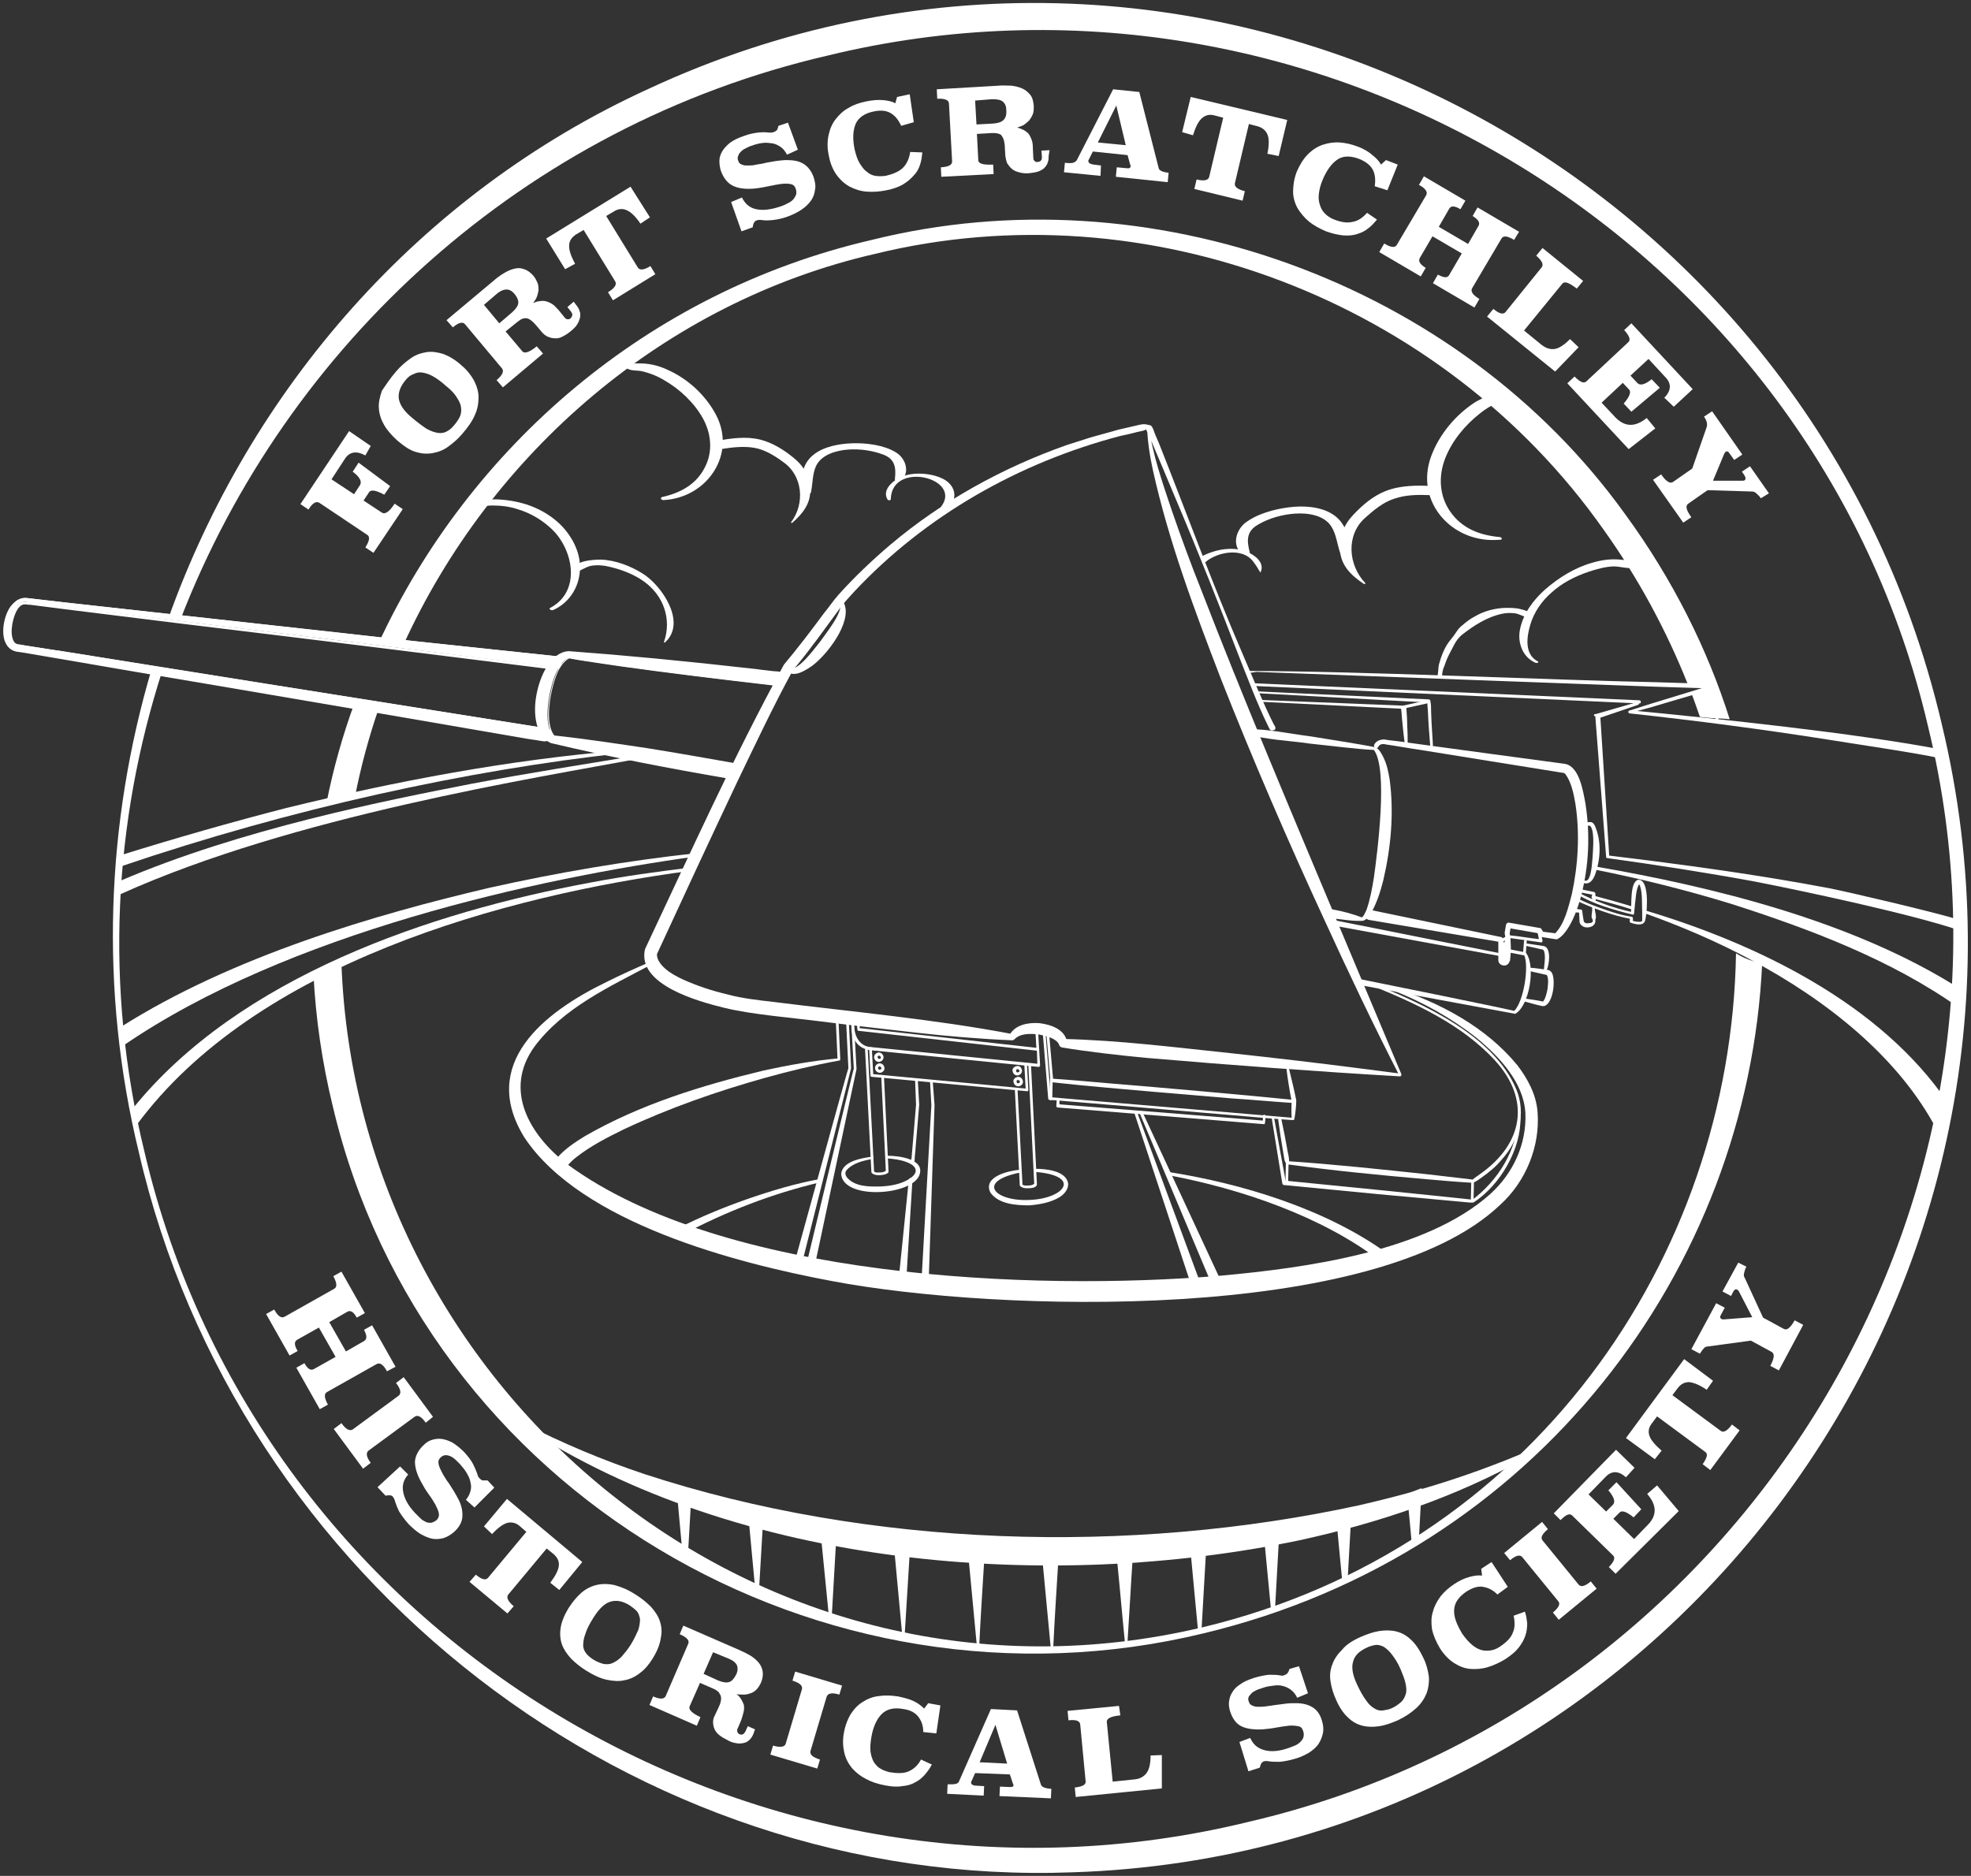 <?xml version="1.0" encoding="UTF-8"?>
<!-- Generator: Adobe Illustrator 27.9.0, SVG Export Plug-In . SVG Version: 6.00 Build 0)  -->
<svg xmlns="http://www.w3.org/2000/svg" xmlns:xlink="http://www.w3.org/1999/xlink" version="1.1" id="Layer_1" x="0px" y="0px" viewBox="0 0 437 416" style="enable-background:new 0 0 437 416;" xml:space="preserve">
<rect x="0" y="0" width="437" height="416" fill="#333333" stroke="none"/>
<style type="text/css">
	.st0{fill:#FFFFFF;}
</style>
<g>
	<g>
		<path class="st0" d="M148.3,144.2"></path>
	</g>
	<g>
		<path class="st0" d="M143.4,145.9"></path>
	</g>
	<g>
		<path class="st0" d="M82.2,98.9l-1.2,2.1c-2-1.1-3.5-0.8-4.5,0.7l-3,4.6l5,3.3l1.3-2c0.5-0.8,0-1.8-1.6-3l1.3-2l7,5.2l-1.3,1.9    c-1.9-1-3-1.2-3.4-0.5l-1.2,1.8l4.1,2.7c0.7,0.4,1.6-0.2,2.8-2l1.8,1.2l-6.5,9.7l-1.8-1.2c0.9-1.4,1.1-2.4,0.4-2.8l-10.6-7.1    c-0.7-0.4-1.5,0-2.4,1.5l-1.8-1.2l10.8-16.2L82.2,98.9z"></path>
		<path class="st0" d="M87.8,82.4c1-1.2,2.1-2.1,3.2-2.9c1.1-0.8,2.3-1.2,3.5-1.4c1.2-0.2,2.5,0,3.8,0.4c1.3,0.5,2.7,1.3,4.1,2.6    c1.2,1,2.1,2.2,2.7,3.3c0.6,1.2,1,2.4,1,3.7c0,1.3-0.2,2.6-0.8,3.9c-0.6,1.4-1.5,2.7-2.8,4.2c-1,1.2-2.1,2.1-3.2,2.9    c-1.1,0.8-2.3,1.2-3.5,1.4c-1.2,0.2-2.4,0.1-3.7-0.3c-1.3-0.4-2.6-1.3-4-2.5c-1.2-1.1-2.2-2.2-2.9-3.4c-0.7-1.2-1.1-2.4-1.2-3.7    c-0.1-1.3,0.2-2.6,0.7-4C85.6,85.3,86.5,83.9,87.8,82.4z M90,84.2c-1.2,1.4-1.7,2.7-1.6,4.1c0.2,1.4,1.1,2.8,2.9,4.3    c1.3,1.1,2.4,1.9,3.3,2.5c0.9,0.5,1.8,0.8,2.5,0.9c0.7,0.1,1.4,0,1.9-0.3c0.6-0.3,1.1-0.7,1.6-1.3c0.6-0.7,1.1-1.4,1.4-2.1    c0.3-0.7,0.3-1.4,0.2-2.1c-0.1-0.7-0.5-1.4-1-2.2c-0.5-0.8-1.3-1.6-2.3-2.4c-1.1-1-2.1-1.7-3-2.2c-0.9-0.5-1.7-0.7-2.4-0.8    c-0.7-0.1-1.3,0.1-1.9,0.4C91,83.2,90.5,83.6,90,84.2z"></path>
		<path class="st0" d="M127.8,67.7c0.3,0.4,0.6,0.8,0.7,1.3c0.2,0.4,0.2,0.9,0.1,1.4c-0.1,0.5-0.3,1-0.6,1.5c-0.3,0.5-0.8,1-1.4,1.5    c-0.7,0.6-1.4,1-2,1.3c-0.6,0.3-1.2,0.4-1.8,0.3c-0.5,0-1-0.2-1.5-0.4c-0.5-0.3-0.9-0.6-1.2-1l-1.1-1.3c-0.4-0.5-0.8-0.9-1.2-1.2    c-0.4-0.3-0.7-0.5-1-0.5c-0.3-0.1-0.7,0-1,0.1c-0.3,0.1-0.7,0.4-1.1,0.7l-2.6,2.1l3.7,4.4c0.5,0.6,1.6,0.2,3.2-1.1l1.4,1.6    l-8.9,7.5l-1.4-1.6c1.3-1.1,1.7-2,1.2-2.6l-8.2-9.8c-0.5-0.6-1.4-0.4-2.7,0.7l-1.4-1.6l10.5-8.8c0.7-0.6,1.5-1.2,2.2-1.6    c0.8-0.5,1.5-0.8,2.3-1c0.8-0.2,1.5-0.2,2.2,0.1c0.7,0.2,1.4,0.7,2.1,1.5c0.4,0.5,0.7,1.1,0.9,1.6c0.2,0.5,0.2,1.1,0.2,1.6    c-0.1,0.5-0.2,1-0.4,1.5c-0.2,0.5-0.5,0.9-0.8,1.3c0.5-0.2,1-0.4,1.4-0.4c0.5-0.1,0.9-0.1,1.4,0c0.4,0.1,0.9,0.3,1.4,0.6    c0.5,0.3,0.9,0.8,1.4,1.3l1.3,1.6c0.2,0.3,0.5,0.5,0.7,0.5c0.3,0,0.5,0,0.7-0.2c0.2-0.2,0.3-0.4,0.4-0.7c0-0.3-0.1-0.5-0.3-0.8    l-0.8-1l1.4-1.2L127.8,67.7z M107.3,67.6l3.4,4.1l2.8-2.4c0.8-0.7,1.3-1.4,1.4-2c0.1-0.6-0.2-1.4-0.9-2.2    c-0.5-0.6-1.1-0.9-1.7-0.9c-0.6,0-1.4,0.3-2.2,1L107.3,67.6z"></path>
		<path class="st0" d="M144.1,48.2l-2.1,1.4c-1.1-1.6-2.1-2.6-3.1-3c-0.9-0.4-1.9-0.3-2.8,0.3l-1.7,1l7,11.4    c0.4,0.7,1.4,0.6,2.8-0.3l1.1,1.8l-9.4,5.8l-1.1-1.8c1.5-0.9,2-1.7,1.6-2.4l-7-11.4l-1.7,1c-0.9,0.6-1.5,1.4-1.5,2.4    c-0.1,1,0.4,2.4,1.3,4.1l-2.2,1.2l-4.2-6.8l18.7-11.5L144.1,48.2z"></path>
		<path class="st0" d="M176.9,33.2l-2.4,1.1c-0.4-0.7-0.8-1.3-1.4-1.7c-0.6-0.4-1.2-0.7-1.8-0.8c-0.7-0.1-1.4-0.2-2.2-0.1    c-0.8,0.1-1.6,0.3-2.4,0.6c-0.4,0.1-0.8,0.3-1.2,0.5c-0.4,0.2-0.8,0.4-1.1,0.7c-0.3,0.3-0.6,0.6-0.7,1c-0.2,0.4-0.2,0.8,0,1.2    c0.1,0.4,0.4,0.7,0.8,0.8c0.4,0.2,0.8,0.2,1.4,0.2c0.5,0,1.1,0,1.8-0.2c0.7-0.1,1.4-0.2,2.1-0.4c0.7-0.1,1.5-0.3,2.3-0.4    c0.8-0.1,1.6-0.2,2.3-0.2c1.5,0,2.7,0.2,3.7,0.8c1,0.6,1.8,1.6,2.3,3c0.3,1,0.5,1.9,0.3,2.8c-0.1,0.9-0.4,1.7-0.9,2.4    c-0.5,0.7-1.2,1.4-2.1,2s-1.9,1.1-3,1.5c-1.3,0.5-2.5,0.7-3.4,0.8c-0.9,0.1-1.7,0.1-2.4,0c-0.5-0.1-0.9,0-1.2,0.1    c-0.3,0.1-0.4,0.3-0.6,0.6c-0.1,0.3-0.2,0.6-0.2,0.9l-2.5,0.9l-2.3-6.5l2.4-1c0.7,1.4,1.7,2.3,3.2,2.6c1.5,0.3,3.2,0.1,5.3-0.6    c0.6-0.2,1.1-0.4,1.6-0.7c0.5-0.2,0.9-0.5,1.2-0.8c0.3-0.3,0.5-0.7,0.7-1.1c0.1-0.4,0.1-0.9-0.1-1.4c-0.2-0.6-0.6-0.9-1.2-1    c-0.6-0.1-1.3-0.1-2.1,0c-0.8,0.1-1.7,0.3-2.7,0.5c-1,0.2-2,0.4-3,0.5c-2,0.2-3.7,0-4.9-0.6c-1.2-0.6-2.1-1.7-2.7-3.4    c-0.2-0.7-0.3-1.4-0.3-2.1c0-0.7,0.2-1.4,0.6-2.1c0.4-0.7,1-1.3,1.7-1.9c0.8-0.6,1.8-1.1,3-1.5c1.3-0.5,2.4-0.7,3.3-0.8    c0.9-0.1,1.7-0.1,2.3,0c0.2,0,0.4,0,0.6,0c0.2,0,0.3,0,0.5-0.1c0.4-0.1,0.6-0.3,0.8-0.5c0.1-0.2,0.2-0.5,0.3-0.9l2.1-0.7    L176.9,33.2z"></path>
		<path class="st0" d="M202.6,27.1l-2.8,0.8c-0.6-1.3-1.3-2.2-2.3-2.8s-2.2-0.7-3.7-0.4c-2.1,0.4-3.5,1.4-4.1,2.8    c-0.6,1.5-0.7,3.3-0.2,5.7c0.3,1.2,0.6,2.2,1.1,3c0.5,0.8,1,1.5,1.6,1.9c0.6,0.5,1.2,0.8,1.9,0.9c0.7,0.1,1.4,0.1,2.2,0    c1.8-0.4,3.1-1,3.9-1.8c0.8-0.8,1.4-2,1.6-3.5l2.7,0.1c-0.1,0.9-0.2,1.8-0.5,2.7c-0.3,0.9-0.7,1.7-1.4,2.4c-0.6,0.7-1.4,1.4-2.4,2    c-1,0.6-2.2,1-3.7,1.3c-1.5,0.3-2.9,0.4-4.3,0.3c-1.4-0.1-2.6-0.5-3.8-1.1c-1.1-0.6-2.1-1.5-2.9-2.6s-1.4-2.5-1.7-4.1    c-0.4-1.7-0.4-3.3-0.1-4.7c0.3-1.4,0.8-2.6,1.6-3.6c0.8-1,1.7-1.9,2.9-2.5c1.1-0.7,2.4-1.1,3.8-1.4c1.4-0.3,2.7-0.4,3.8-0.3    c1.1,0.1,2,0.3,2.7,0.7l0.4-1.4l2.8-0.6L202.6,27.1z"></path>
		<path class="st0" d="M232.5,34.6c0,0.5,0,1-0.2,1.4c-0.1,0.5-0.4,0.8-0.7,1.2c-0.3,0.3-0.8,0.6-1.3,0.8c-0.6,0.2-1.2,0.3-2,0.4    c-0.9,0.1-1.7,0-2.4-0.2c-0.7-0.2-1.2-0.4-1.6-0.8c-0.4-0.3-0.7-0.8-1-1.2c-0.2-0.5-0.3-1-0.4-1.6l-0.1-1.7c0-0.7-0.1-1.2-0.2-1.7    c-0.1-0.4-0.3-0.8-0.5-1.1c-0.2-0.3-0.5-0.4-0.9-0.5c-0.4-0.1-0.8-0.1-1.3-0.1l-3.3,0.2l0.3,5.8c0,0.8,1.1,1.1,3.3,1l0.1,2.1    l-11.6,0.6l-0.1-2.1c1.7-0.1,2.5-0.5,2.5-1.3l-0.7-12.8c0-0.8-0.9-1.2-2.6-1.1l-0.1-2.1l13.7-0.8c0.9-0.1,1.9,0,2.8,0    c0.9,0.1,1.7,0.3,2.4,0.6c0.7,0.3,1.3,0.8,1.8,1.4c0.5,0.6,0.7,1.4,0.8,2.5c0,0.7,0,1.3-0.2,1.8c-0.2,0.5-0.5,1-0.8,1.4    c-0.4,0.4-0.8,0.7-1.2,1c-0.5,0.3-1,0.4-1.5,0.6c0.5,0.1,1,0.3,1.4,0.5c0.4,0.2,0.8,0.5,1.1,0.8c0.3,0.4,0.5,0.8,0.7,1.3    c0.2,0.5,0.3,1.1,0.3,1.9l0.1,2.1c0,0.4,0.1,0.7,0.3,0.8c0.2,0.2,0.4,0.3,0.7,0.2c0.3,0,0.5-0.1,0.7-0.3c0.2-0.2,0.2-0.5,0.2-0.9    l-0.1-1.3l1.8-0.1L232.5,34.6z M216.2,22.3l0.3,5.3l3.7-0.2c1.1-0.1,1.8-0.3,2.3-0.8c0.5-0.5,0.7-1.2,0.6-2.3    c0-0.8-0.3-1.4-0.8-1.8c-0.5-0.4-1.3-0.5-2.4-0.5L216.2,22.3z"></path>
		<path class="st0" d="M256.9,37.3c0.1,0.5,0.9,0.9,2.2,1l-0.2,2.1l-11.5-1.2l0.2-2.1l2.2,0.2c0.6,0.1,0.8-0.1,0.9-0.4    c0-0.1,0-0.2-0.1-0.3l-0.6-2.2l-7.7-0.8l-0.9,1.8c-0.1,0.1-0.1,0.2-0.1,0.3c0,0.4,0.4,0.7,1.2,0.8l1.6,0.2L244,39l-8.1-0.8    l0.2-2.1c0.8,0.1,1.4,0.1,1.8,0s0.6-0.3,0.8-0.5l8.1-15.8l5.8,0.6L256.9,37.3z M243.4,31.6l6.2,0.6l-2.1-8.8L243.4,31.6z"></path>
		<path class="st0" d="M283.5,34.6l-2.5-0.5c0.4-1.9,0.4-3.4,0-4.3c-0.4-0.9-1.1-1.5-2.2-1.8l-1.9-0.5l-3.1,13.1    c-0.2,0.8,0.6,1.4,2.2,1.8l-0.5,2.1l-10.7-2.6l0.5-2.1c1.7,0.4,2.6,0.2,2.8-0.6l3.1-13.1l-1.9-0.5c-1.1-0.3-2-0.1-2.8,0.6    c-0.8,0.7-1.4,1.9-2,3.8l-2.4-0.7l1.9-7.8l21.4,5.1L283.5,34.6z"></path>
		<path class="st0" d="M307.6,42.2l-2.8-0.9c0.2-1.4,0.1-2.6-0.4-3.6c-0.5-1-1.5-1.8-2.9-2.4c-2-0.8-3.7-0.8-5,0.1    c-1.3,0.9-2.4,2.4-3.3,4.6c-0.5,1.2-0.7,2.2-0.8,3.1c-0.1,0.9,0,1.7,0.3,2.5c0.2,0.7,0.6,1.3,1.1,1.8c0.5,0.5,1.1,0.9,1.8,1.2    c1.7,0.7,3.1,0.9,4.3,0.6c1.2-0.2,2.2-0.9,3.2-2l2.2,1.5c-0.6,0.7-1.2,1.4-1.9,1.9c-0.7,0.6-1.5,1-2.5,1.3c-0.9,0.3-2,0.4-3.1,0.3    c-1.1-0.1-2.4-0.4-3.8-0.9c-1.4-0.6-2.7-1.3-3.7-2.1c-1.1-0.9-1.9-1.9-2.6-3c-0.6-1.1-1-2.4-1-3.7s0.2-2.8,0.8-4.4    c0.7-1.6,1.5-2.9,2.5-3.9c1-1,2.1-1.7,3.3-2.1c1.2-0.4,2.5-0.6,3.8-0.5c1.3,0.1,2.6,0.4,3.9,0.9c1.4,0.5,2.5,1.2,3.3,1.9    c0.9,0.7,1.5,1.4,1.9,2.1l1.1-1l2.6,1L307.6,42.2z"></path>
		<path class="st0" d="M335.7,53.2c-1.5-0.9-2.4-1-2.8-0.3l-6.5,11c-0.4,0.7,0.1,1.5,1.6,2.4l-1.1,1.9l-9.2-5.4l1.1-1.9    c1.3,0.7,2.1,0.8,2.5,0.1l2.8-4.8l-6.5-3.8l-2.8,4.8c-0.4,0.7,0,1.4,1.3,2.2l-1.1,1.9l-9.2-5.4l1.1-1.9c1.5,0.9,2.4,1,2.8,0.3    l6.5-11c0.4-0.7-0.1-1.5-1.6-2.3l1.1-1.9l9.2,5.4l-1.1,1.9c-1.3-0.8-2.1-0.8-2.5-0.1l-2.3,4l6.5,3.8l2.3-4c0.4-0.7,0-1.4-1.3-2.2    l1.1-1.9l9.2,5.4L335.7,53.2z"></path>
		<path class="st0" d="M349.6,64c-1.7-1.3-2.7-1.7-3.2-1.1l-8.5,10.4l3.8,3.1c1,0.8,1.9,1.1,2.9,1c1-0.1,2.2-0.9,3.5-2.2l1.9,1.8    l-5.2,5.4l-15.1-12.2l1.4-1.7c1.3,1.1,2.2,1.3,2.7,0.7l8-9.9c0.5-0.6,0.1-1.5-1.2-2.6l1.4-1.7l9,7.3L349.6,64z"></path>
		<path class="st0" d="M371.1,90.2l-2.1-2c1.6-1.6,1.6-3.2,0.2-4.6l-3.7-4l-4,3.7l1.5,1.6c0.6,0.7,1.7,0.4,3.2-0.8L368,86l-6.3,5.3    l-1.7-1.8c1.3-1.5,1.7-2.6,1.2-3.1l-1.4-1.5l-4.7,4.4l3,3.2c2.1,2.2,4.4,2.3,7,0.2l1.9,2.3l-5.9,4.6l-13.6-14.6l1.6-1.5    c1.2,1.2,2,1.6,2.6,1.1l9.3-8.7c0.6-0.5,0.3-1.4-0.9-2.7l1.6-1.5l13.6,14.6L371.1,90.2z"></path>
		<path class="st0" d="M390.4,110.5c-0.3-0.5-0.7-0.8-1-1.1c-0.3-0.3-0.7-0.4-0.9-0.4l-9.9-0.3l-4.3,3c-0.7,0.5-0.4,1.5,0.7,3    l-1.8,1.2l-6.7-9.5l1.8-1.2c1.1,1.6,2,2.1,2.6,1.7l4.3-3l3.2-9.2c0.1-0.3,0.1-0.7,0-1.1c-0.1-0.4-0.3-0.8-0.6-1.2l1.8-1.2l6.7,9.6    l-1.8,1.2l-1-1.4c-0.3-0.5-0.6-0.6-0.9-0.4c-0.1,0.1-0.2,0.2-0.3,0.4l-2.5,6l6.6,0c0.1,0,0.3,0,0.4-0.1c0.3-0.2,0.3-0.6-0.1-1.2    l-0.5-0.7l1.8-1.2l4.2,6L390.4,110.5z"></path>
	</g>
	<g>
		<path class="st0" d="M85.8,304.1c-0.8-1.5-1.6-2-2.3-1.6l-11,6.2c-0.7,0.4-0.6,1.3,0.2,2.8l-1.8,1l-5.2-9.2l1.8-1    c0.7,1.3,1.4,1.7,2.1,1.3l4.8-2.7l-3.7-6.5l-4.8,2.7c-0.7,0.4-0.7,1.2,0.1,2.5l-1.8,1l-5.2-9.2l1.8-1c0.8,1.5,1.6,2,2.3,1.6    l11-6.2c0.7-0.4,0.6-1.3-0.2-2.8l1.8-1l5.2,9.2l-1.8,1c-0.7-1.3-1.4-1.7-2.1-1.3l-4,2.3l3.7,6.5l4-2.3c0.7-0.4,0.7-1.2,0-2.5    l1.8-1l5.2,9.2L85.8,304.1z"></path>
		<path class="st0" d="M94.4,315.5c-1-1.4-1.8-1.8-2.5-1.3l-10.2,7.5c-0.6,0.5-0.5,1.4,0.5,2.7l-1.7,1.3l-6.5-8.8l1.7-1.3    c1,1.4,1.8,1.8,2.5,1.4l10.2-7.5c0.6-0.5,0.5-1.4-0.6-2.8l1.7-1.3l6.5,8.8L94.4,315.5z"></path>
		<path class="st0" d="M105.2,334.3l-1.9-1.7c0.5-0.6,0.8-1.2,1-1.9c0.2-0.7,0.2-1.3,0-2c-0.1-0.7-0.4-1.3-0.8-2    c-0.4-0.7-0.9-1.3-1.5-2c-0.3-0.3-0.6-0.6-0.9-0.9c-0.3-0.3-0.7-0.6-1.1-0.8c-0.4-0.2-0.8-0.3-1.2-0.3c-0.4,0-0.8,0.2-1.1,0.5    c-0.3,0.3-0.5,0.6-0.5,1c0,0.4,0.1,0.8,0.3,1.3c0.2,0.5,0.5,1,0.8,1.6c0.4,0.6,0.7,1.2,1.2,1.8c0.4,0.6,0.8,1.3,1.2,1.9    c0.4,0.7,0.8,1.4,1.1,2c0.6,1.3,0.8,2.5,0.7,3.7c-0.1,1.1-0.7,2.2-1.8,3.2c-0.8,0.7-1.5,1.1-2.4,1.4c-0.8,0.2-1.7,0.3-2.6,0.1    c-0.9-0.2-1.7-0.6-2.6-1.1c-0.9-0.6-1.7-1.3-2.5-2.1c-0.9-1-1.6-2-2.1-2.8c-0.4-0.8-0.7-1.6-0.9-2.2c-0.1-0.5-0.3-0.8-0.5-1.1    c-0.2-0.2-0.4-0.3-0.7-0.3c-0.3,0-0.6,0-0.9,0.1l-1.8-1.9l5-4.6l1.8,1.8c-1,1.1-1.4,2.4-1.1,3.9c0.3,1.5,1.1,3,2.6,4.6    c0.4,0.4,0.8,0.8,1.2,1.2c0.4,0.4,0.8,0.6,1.2,0.8s0.8,0.2,1.2,0.2c0.4-0.1,0.8-0.3,1.2-0.6c0.4-0.4,0.6-0.9,0.5-1.5    c-0.1-0.6-0.4-1.2-0.8-2c-0.4-0.7-0.9-1.5-1.5-2.3c-0.6-0.8-1.1-1.7-1.6-2.6c-1-1.8-1.4-3.3-1.4-4.6c0.1-1.3,0.8-2.6,2-3.7    c0.5-0.5,1.1-0.9,1.8-1.1c0.7-0.2,1.4-0.3,2.1-0.2c0.8,0.1,1.6,0.4,2.4,0.8c0.8,0.5,1.7,1.2,2.6,2.1c0.9,1,1.6,1.9,2,2.7    c0.4,0.8,0.7,1.5,0.9,2.1c0.1,0.2,0.1,0.4,0.2,0.6c0.1,0.2,0.2,0.3,0.3,0.4c0.3,0.3,0.5,0.5,0.8,0.5c0.3,0,0.6,0,1,0l1.5,1.6    L105.2,334.3z"></path>
		<path class="st0" d="M124,352.6L122,351c1.2-1.6,1.8-2.8,1.9-3.8c0.1-1-0.3-1.8-1.2-2.6l-1.5-1.2l-8.5,10.2    c-0.5,0.6-0.1,1.5,1.2,2.6l-1.4,1.6l-8.4-7l1.4-1.6c1.3,1.1,2.2,1.3,2.7,0.7l8.5-10.2l-1.5-1.3c-0.8-0.7-1.7-0.9-2.7-0.7    c-1,0.3-2.1,1.1-3.4,2.5l-1.8-1.7l5.1-6.1l16.7,14L124,352.6z"></path>
		<path class="st0" d="M140.9,353.6c1.3,0.8,2.4,1.7,3.4,2.7c0.9,1,1.6,2,2,3.2c0.4,1.2,0.5,2.4,0.2,3.8c-0.2,1.4-0.8,2.9-1.8,4.5    c-0.8,1.3-1.7,2.4-2.8,3.2c-1,0.8-2.2,1.4-3.4,1.6c-1.2,0.3-2.6,0.2-4-0.1c-1.4-0.3-2.9-1-4.5-2c-1.3-0.8-2.4-1.7-3.4-2.7    c-0.9-1-1.6-2-2-3.1c-0.4-1.1-0.5-2.4-0.3-3.7c0.2-1.3,0.8-2.8,1.7-4.3c0.9-1.4,1.8-2.5,2.8-3.4c1-0.9,2.2-1.5,3.4-1.8    s2.6-0.3,4,0C137.7,351.9,139.2,352.5,140.9,353.6z M139.6,356c-1.6-1-3-1.2-4.3-0.8s-2.5,1.6-3.7,3.5c-0.9,1.4-1.5,2.6-1.8,3.6    c-0.4,1-0.5,1.9-0.5,2.6c0,0.7,0.3,1.3,0.7,1.8c0.4,0.5,0.9,0.9,1.5,1.3c0.8,0.5,1.6,0.8,2.3,1c0.7,0.1,1.4,0.1,2-0.2    c0.7-0.3,1.3-0.7,2-1.4c0.6-0.7,1.3-1.5,2-2.6c0.8-1.3,1.3-2.4,1.7-3.3c0.3-0.9,0.4-1.8,0.4-2.4c-0.1-0.7-0.3-1.3-0.7-1.8    C140.7,356.8,140.2,356.4,139.6,356z"></path>
		<path class="st0" d="M167,384.6c-0.2,0.5-0.5,0.9-0.8,1.2c-0.3,0.3-0.7,0.6-1.2,0.7c-0.4,0.1-1,0.2-1.6,0.1    c-0.6-0.1-1.2-0.2-1.9-0.6c-0.8-0.4-1.5-0.8-2-1.2c-0.5-0.4-0.9-0.9-1.1-1.4c-0.2-0.5-0.3-1-0.3-1.5c0-0.5,0.1-1,0.4-1.5l0.7-1.5    c0.3-0.6,0.5-1.1,0.6-1.6c0.1-0.4,0.1-0.8,0-1.2c-0.1-0.3-0.3-0.6-0.5-0.9c-0.3-0.2-0.6-0.5-1.1-0.7l-3-1.3l-2.3,5.2    c-0.3,0.7,0.5,1.5,2.4,2.4l-0.8,1.9l-10.5-4.6l0.8-1.9c1.6,0.7,2.5,0.6,2.8-0.1l5-11.6c0.3-0.7-0.3-1.4-1.9-2.1l0.8-1.9l12.4,5.4    c0.9,0.4,1.7,0.8,2.4,1.2c0.8,0.5,1.4,1,1.9,1.6c0.5,0.6,0.8,1.3,0.9,2c0.1,0.7,0,1.6-0.4,2.5c-0.3,0.6-0.6,1.1-1,1.5    c-0.4,0.4-0.9,0.7-1.3,0.8c-0.5,0.2-1,0.3-1.5,0.3c-0.5,0-1,0-1.6-0.1c0.4,0.3,0.8,0.7,1,1.1c0.3,0.4,0.4,0.8,0.6,1.2    c0.1,0.4,0.1,0.9,0,1.5c-0.1,0.5-0.3,1.1-0.5,1.8l-0.8,1.9c-0.2,0.3-0.2,0.6-0.1,0.9c0.1,0.2,0.2,0.4,0.5,0.5    c0.3,0.1,0.5,0.1,0.7,0c0.2-0.1,0.4-0.3,0.6-0.7l0.5-1.1l1.6,0.7L167,384.6z M158.1,366.4l-2.1,4.8l3.3,1.5c1,0.4,1.8,0.5,2.4,0.3    c0.6-0.2,1.1-0.8,1.6-1.8c0.3-0.7,0.3-1.4,0.1-1.9c-0.3-0.6-0.9-1.1-1.9-1.5L158.1,366.4z"></path>
		<path class="st0" d="M186.1,375.8c-1.6-0.5-2.5-0.3-2.8,0.4l-3.6,12.1c-0.2,0.8,0.5,1.4,2.1,1.9l-0.6,2l-10.4-3.1l0.6-2    c1.6,0.5,2.6,0.3,2.8-0.4l3.6-12.1c0.2-0.8-0.5-1.4-2.1-1.9l0.6-2l10.4,3.1L186.1,375.8z"></path>
		<path class="st0" d="M207.6,384.4l-2.9-0.3c0-1.4-0.4-2.5-1.1-3.4c-0.7-0.9-1.8-1.5-3.3-1.7c-2.1-0.4-3.7,0-4.8,1.1    c-1.1,1.1-1.9,2.8-2.3,5.1c-0.2,1.2-0.3,2.3-0.2,3.2c0.1,0.9,0.4,1.7,0.7,2.3c0.4,0.6,0.9,1.2,1.5,1.5c0.6,0.4,1.3,0.6,2,0.8    c1.8,0.3,3.2,0.3,4.3-0.2c1.1-0.5,2-1.3,2.7-2.6l2.4,1.1c-0.4,0.8-0.9,1.5-1.5,2.2c-0.6,0.7-1.3,1.3-2.1,1.7    c-0.8,0.5-1.8,0.8-3,0.9c-1.1,0.2-2.4,0.1-3.9-0.2c-1.5-0.3-2.8-0.7-4.1-1.4c-1.2-0.6-2.2-1.4-3.1-2.4c-0.8-1-1.4-2.1-1.7-3.4    c-0.3-1.3-0.4-2.8-0.1-4.4c0.3-1.7,0.9-3.2,1.6-4.3c0.8-1.2,1.7-2.1,2.8-2.7c1.1-0.7,2.3-1.1,3.6-1.2c1.3-0.2,2.6-0.1,4,0.1    c1.4,0.3,2.6,0.6,3.6,1.1c1,0.5,1.7,1.1,2.2,1.6l0.9-1.2l2.7,0.5L207.6,384.4z"></path>
		<path class="st0" d="M230.8,395.8c0.2,0.5,0.9,0.8,2.3,0.9l-0.1,2.1l-11.4-0.5l0.1-2.1l2.2,0.1c0.6,0,0.8-0.1,0.8-0.4    c0-0.1,0-0.2-0.1-0.3l-0.7-2.1l-7.7-0.3l-0.8,1.8c-0.1,0.1-0.1,0.2-0.1,0.3c0,0.4,0.4,0.7,1.3,0.7l1.6,0.1l-0.1,2.1l-8.1-0.4    l0.1-2.1c0.8,0,1.4,0,1.8-0.1c0.4-0.1,0.6-0.3,0.7-0.5l7.1-16.1l5.8,0.3L230.8,395.8z M217.2,390.8l6.1,0.3l-2.6-8.6L217.2,390.8z    "></path>
		<path class="st0" d="M248.4,380.4c-2.1,0.2-3.1,0.7-3,1.5l1.3,13.2l4.8-0.5c1.2-0.1,2.1-0.6,2.7-1.4c0.6-0.8,0.9-2.1,0.9-3.9    l2.5-0.1l0,7.4l-19.1,1.9l-0.2-2.1c1.7-0.2,2.5-0.6,2.4-1.4l-1.2-12.6c-0.1-0.8-1-1.1-2.6-0.9l-0.2-2.1l11.4-1.1L248.4,380.4z"></path>
		<path class="st0" d="M290,375.5l-2.4,1c-0.3-0.7-0.8-1.3-1.3-1.7c-0.5-0.4-1.1-0.7-1.8-0.9c-0.7-0.2-1.4-0.2-2.1-0.1    c-0.8,0.1-1.6,0.2-2.4,0.5c-0.4,0.1-0.8,0.3-1.2,0.4c-0.4,0.2-0.8,0.4-1.1,0.6c-0.3,0.3-0.6,0.6-0.8,0.9c-0.2,0.4-0.2,0.8,0,1.2    c0.1,0.4,0.4,0.7,0.7,0.8c0.4,0.2,0.8,0.3,1.3,0.3c0.5,0,1.1,0,1.8-0.1c0.7-0.1,1.4-0.2,2.1-0.3c0.7-0.1,1.5-0.2,2.3-0.3    c0.8-0.1,1.5-0.1,2.3-0.1c1.4,0,2.6,0.3,3.6,0.9c1,0.6,1.7,1.6,2.1,3c0.3,1,0.4,1.9,0.2,2.8c-0.2,0.9-0.5,1.6-1,2.4    c-0.5,0.7-1.2,1.3-2.1,1.9c-0.9,0.5-1.9,1-3,1.3c-1.3,0.4-2.5,0.6-3.4,0.7c-0.9,0-1.7,0-2.4-0.1c-0.5-0.1-0.9-0.1-1.2,0    c-0.3,0.1-0.4,0.3-0.6,0.5c-0.1,0.3-0.2,0.6-0.3,0.9l-2.5,0.8l-2-6.5l2.4-0.9c0.6,1.4,1.6,2.3,3.1,2.7c1.4,0.4,3.2,0.3,5.2-0.4    c0.6-0.2,1.1-0.4,1.6-0.6c0.5-0.2,0.9-0.5,1.2-0.8c0.3-0.3,0.6-0.7,0.7-1.1c0.1-0.4,0.1-0.9-0.1-1.4c-0.2-0.6-0.5-0.9-1.1-1    c-0.6-0.1-1.3-0.2-2.1-0.1c-0.8,0.1-1.7,0.2-2.7,0.4c-1,0.2-2,0.3-3,0.4c-2,0.1-3.6-0.1-4.8-0.7c-1.2-0.6-2-1.8-2.5-3.4    c-0.2-0.7-0.3-1.4-0.2-2.1c0.1-0.7,0.3-1.4,0.7-2c0.4-0.7,1-1.3,1.8-1.8c0.8-0.6,1.8-1,3-1.4c1.3-0.4,2.4-0.6,3.3-0.7    c0.9,0,1.7,0,2.3,0.1c0.2,0,0.4,0.1,0.6,0.1c0.2,0,0.3,0,0.5-0.1c0.4-0.1,0.6-0.3,0.8-0.5c0.1-0.2,0.3-0.5,0.4-0.9l2.1-0.6    L290,375.5z"></path>
		<path class="st0" d="M301.7,363c1.4-0.6,2.8-1.1,4.1-1.3c1.3-0.2,2.6-0.2,3.8,0.1c1.2,0.3,2.3,0.9,3.3,1.9c1,0.9,1.9,2.3,2.7,4    c0.7,1.4,1,2.8,1.2,4.1c0.1,1.3-0.1,2.6-0.5,3.7c-0.5,1.2-1.2,2.3-2.3,3.3c-1.1,1-2.4,1.9-4.1,2.7c-1.4,0.6-2.7,1.1-4.1,1.3    c-1.3,0.2-2.5,0.2-3.7-0.1c-1.2-0.3-2.3-0.9-3.2-1.8c-1-0.9-1.9-2.2-2.6-3.8c-0.7-1.5-1.1-2.9-1.3-4.2c-0.2-1.3-0.1-2.6,0.4-3.8    c0.4-1.2,1.2-2.3,2.2-3.3C298.5,364.7,299.9,363.8,301.7,363z M303,365.4c-1.7,0.8-2.7,1.8-3,3.1c-0.4,1.3-0.1,3,0.9,5.1    c0.7,1.5,1.4,2.7,2,3.5c0.6,0.9,1.3,1.5,1.9,1.8c0.6,0.4,1.3,0.5,1.9,0.4c0.6-0.1,1.3-0.2,1.9-0.5c0.9-0.4,1.5-0.9,2.1-1.4    c0.5-0.5,0.8-1.1,1-1.8c0.2-0.7,0.1-1.5-0.1-2.4c-0.2-0.9-0.6-1.9-1.1-3.1c-0.6-1.4-1.3-2.4-1.9-3.2c-0.6-0.8-1.2-1.3-1.8-1.7    c-0.6-0.3-1.2-0.5-1.9-0.4C304.3,364.9,303.6,365.1,303,365.4z"></path>
		<path class="st0" d="M334.3,351.9l-2.3,1.7c-1-1-2-1.5-3.2-1.7c-1.1-0.2-2.3,0.2-3.6,1c-1.8,1.2-2.7,2.5-2.8,4.1    c-0.1,1.6,0.6,3.3,1.8,5.3c0.7,1,1.4,1.8,2.1,2.4c0.7,0.6,1.4,1,2.1,1.2c0.7,0.2,1.4,0.2,2.1,0.1c0.7-0.1,1.4-0.4,2-0.8    c1.5-1,2.5-2,2.9-3.1c0.5-1.1,0.5-2.3,0.2-3.8l2.5-0.9c0.3,0.9,0.4,1.7,0.5,2.6c0,0.9-0.1,1.8-0.4,2.7c-0.3,0.9-0.8,1.8-1.5,2.7    c-0.7,0.9-1.7,1.7-2.9,2.5c-1.3,0.8-2.6,1.4-3.9,1.8c-1.3,0.4-2.6,0.5-3.9,0.4c-1.3-0.1-2.5-0.6-3.6-1.3c-1.1-0.7-2.2-1.8-3.1-3.2    c-0.9-1.5-1.5-2.9-1.8-4.3c-0.2-1.4-0.2-2.7,0.2-3.9c0.3-1.2,0.9-2.3,1.7-3.4c0.8-1,1.8-1.9,3-2.7c1.2-0.8,2.3-1.3,3.4-1.6    c1.1-0.3,2-0.4,2.8-0.3l-0.2-1.5l2.3-1.5L334.3,351.9z"></path>
		<path class="st0" d="M343.2,339.1c-1.3,1.1-1.7,1.9-1.2,2.5l8,9.8c0.5,0.6,1.4,0.4,2.7-0.7l1.3,1.6l-8.4,6.9l-1.3-1.6    c1.3-1.1,1.7-1.9,1.2-2.5l-8-9.8c-0.5-0.6-1.4-0.4-2.7,0.7l-1.3-1.6l8.4-6.9L343.2,339.1z"></path>
		<path class="st0" d="M362.4,325.5l-1.9,2.1c-1.7-1.5-3.2-1.5-4.6,0l-3.7,3.8l3.9,3.8l1.5-1.5c0.6-0.6,0.3-1.7-1-3.2l1.8-1.8l5.5,6    l-1.7,1.8c-1.6-1.3-2.6-1.6-3.1-1.1l-1.4,1.4l4.6,4.5l3-3.1c2.1-2.1,2.1-4.4-0.1-6.9l2.2-1.9l4.8,5.7L358.2,349l-1.5-1.5    c1.2-1.2,1.5-2.1,0.9-2.6l-9-8.8c-0.6-0.6-1.4-0.2-2.6,1l-1.5-1.5l13.8-14.1L362.4,325.5z"></path>
		<path class="st0" d="M379.8,306.2l-1.4,2c-1.6-1.1-2.9-1.6-3.9-1.7c-1,0-1.8,0.4-2.5,1.3l-1.2,1.6l10.7,7.9c0.6,0.5,1.5,0,2.5-1.4    l1.7,1.3l-6.5,8.8l-1.7-1.3c1-1.4,1.2-2.3,0.6-2.7l-10.7-7.9l-1.2,1.6c-0.7,0.9-0.8,1.8-0.5,2.7c0.3,0.9,1.2,2,2.7,3.3l-1.5,1.9    l-6.4-4.7l12.9-17.5L379.8,306.2z"></path>
		<path class="st0" d="M387.2,280.9c-0.3,0.5-0.4,1-0.5,1.4c-0.1,0.4-0.1,0.8,0.1,1l4.1,8.9l4.6,2.5c0.7,0.4,1.5-0.3,2.4-1.9l1.9,1    l-5.4,10.1l-1.9-1c0.9-1.7,1-2.7,0.3-3.1l-4.6-2.5l-9.6,1.3c-0.4,0-0.7,0.2-0.9,0.5c-0.3,0.3-0.5,0.6-0.8,1.1l-1.9-1l5.5-10.2    l1.9,1l-0.8,1.5c-0.3,0.5-0.3,0.8,0.1,1c0.1,0.1,0.3,0.1,0.4,0.1l6.4-0.5l-3-5.8c-0.1-0.1-0.2-0.2-0.3-0.3c-0.4-0.2-0.7,0-1,0.6    l-0.4,0.8l-1.9-1l3.5-6.4L387.2,280.9z"></path>
	</g>
	<g>
		<g>
			<path class="st0" d="M333.7,104.5"></path>
		</g>
		<g>
			<g>
				<path class="st0" d="M138.8,81.5c0.7,0.8,2.4,0.6,3.4,0.8c1.8,0.4,3.6,1.1,5.2,2.1c3.3,1.9,6.5,4.9,8.4,8.3      c1.9,3.4,2.3,7.4,0.5,10.9c-1.9,3.8-5.4,5.7-9.4,6.6c-0.6,0.1-0.4,0.7,0.2,0.7c9.7-0.5,16.3-10.2,11.6-19      c-2.3-4.3-6.2-7.9-10.7-9.9c-2.1-1-4.4-1.5-6.7-1.4C140.9,80.5,138.2,80.8,138.8,81.5L138.8,81.5z"></path>
				<g>
					<path class="st0" d="M159.4,98.7"></path>
				</g>
				<path class="st0" d="M159.8,99.6c2.5-0.4,5-0.7,7.4-0.3c2.4,0.4,4.6,1.8,6.5,3.2c4.3,3,4.8,9.2,1.7,13.3      c-0.1,0.2,0.2,0.2,0.3,0.1c2.3-2,4.2-4.4,3.9-7.6c-0.2-2.9-1.5-5.1-3.8-6.9c-2.1-1.7-4.5-3.2-7.2-3.9c-3.2-0.8-6.6-0.3-9.8,0.3      C157.1,98.3,158.3,99.9,159.8,99.6L159.8,99.6z"></path>
				<path class="st0" d="M209.8,112.9c1.8-1.1,2.4-3.4,1.1-5.2c-1.2-1.7-3.8-2.4-5.8-2.6c-2-0.2-4.2,0-6,1c-1.6,0.9-3.5,2.8-2.3,4.7      c0.1,0.2,0.7,0.2,0.7-0.1c0.2-8.6,15.9-4.7,11.2,1.6C208.1,113,209.4,113.1,209.8,112.9L209.8,112.9z"></path>
				<path class="st0" d="M199.4,106.6c0.2-0.2,0.4-0.4,0.6-0.6c0.1,0,0.2-0.1,0.4-0.1c1.2-1.9,0.1-4.5-1.8-5.6      c-2.6-1.6-6.5-2.1-9.6-2c-2.9,0.1-6.4,0.7-8.7,2.6c-2.5,2-3,5.4-2.2,8.3c0.1,0.5,1.6,0.5,1.7,0c0.4-1.9,0.3-4,1.1-5.8      c1.2-2.6,4.5-3.5,7.1-3.7c2.6-0.2,5.4,0.2,7.8,1.1c2.7,1,2.9,3,2.6,5.5C198.4,106.6,199,106.7,199.4,106.6z"></path>
			</g>
			<g>
				<path class="st0" d="M332.5,119.1c-4.4-0.4-8.4-1.9-11-5.7c-2.4-3.5-2.6-7.8-1.1-11.7c1.5-3.9,4.4-7.4,7.7-10      c1.1-0.9,2.4-1.7,3.7-2.3c-0.7-0.5-1.4-1-2-1.6c-0.9,0.4-1.7,0.8-2.6,1.3c-4.4,2.8-8.1,7.2-9.9,12.1      c-3.7,10.1,4.7,19.4,15.1,18.5C333.1,119.8,333.2,119.2,332.5,119.1z"></path>
				<g>
					<path class="st0" d="M317.4,108.7"></path>
				</g>
				<path class="st0" d="M317.1,109.8c-2.7-0.1-5.4-0.1-8,0.8c-2.5,0.8-4.6,2.6-6.5,4.3c-4.2,3.8-3.7,10.4,0.1,14.4      c0.2,0.2-0.2,0.2-0.3,0.2c-2.7-1.8-5.1-4-5.3-7.5c-0.2-3.1,0.9-5.7,3-7.9c2-2.1,4.3-4.1,7.1-5.2c3.3-1.3,7-1.3,10.5-1.1      C319.8,107.9,318.7,109.8,317.1,109.8L317.1,109.8z"></path>
				<path class="st0" d="M277.9,124.6c0.3,0.4,0.6,0.8,0.9,1.3c0.2,0.3,0.3,0.6,0.5,0.8c0,0,0.1,0.1,0.1,0.2c0,0,0,0,0,0      c0,0,0.1,0.1,0.1,0.1c0,0,0,0,0,0c0,0,0,0,0-0.1c1-2.2-1.4-3.9-3.2-4.6c-2.1-0.8-4.4-0.7-6.5-0.2c-1.1,0.3-2.3,0.7-3.4,1.3      c0.1,0.1,0.1,0.2,0.1,0.4c0.1,0.5,0.2,1,0.2,1.4C269.1,122.5,275.4,121.1,277.9,124.6z"></path>
				<path class="st0" d="M276,123c-0.2-0.2-0.4-0.4-0.7-0.5c-0.1,0-0.3-0.1-0.4-0.1c-1.6-1.9-0.8-4.7,1-6.3c2.6-2.1,6.6-3.2,9.9-3.6      c3.1-0.4,6.9-0.2,9.6,1.5c2.9,1.8,4,5.3,3.6,8.5c-0.1,0.6-1.6,0.8-1.8,0.3c-0.7-1.9-0.9-4.3-2-6c-1.6-2.6-5.3-3.1-8.1-2.9      c-2.8,0.2-5.7,1-8.1,2.4c-2.7,1.5-2.6,3.6-1.9,6.2C277.1,122.8,276.5,123,276,123z"></path>
			</g>
			<g>
				<path class="st0" d="M362.8,125.5c-0.4-1.2-2.5-1.3-3.6-1.4c-2.1-0.2-4.2,0.1-6.2,0.7c-3.9,1.1-7.4,3.3-10.4,5.9      c-2.7,2.4-4.9,5.4-5.6,8.9c-0.6,2.9,0.6,6.2,3.5,7.4c0.2,0.1,0.8-0.1,0.5-0.3c-3.1-1.6-2.5-5.5-1.7-8.2c0.8-2.7,2.5-5.2,4.7-7.1      c2.3-2.1,5.2-3.6,8.2-4.6c1.8-0.6,3.6-1.1,5.5-1.2c1.6,0,3.2,0.6,4.7,0.3C362.6,125.9,362.9,125.8,362.8,125.5L362.8,125.5z"></path>
				<path class="st0" d="M337.2,135.1c-1.1-0.3-2.3-0.3-3.5-0.3c-2.3,0.1-4.7,0.7-6.7,1.9c-1,0.5-1.9,1.2-2.7,1.9      c-0.4,0.3-0.8,0.7-1.1,1.1c-0.3,0.4-0.6,0.9-0.9,1.3c-0.7,0.9-1.4,1.7-1.9,2.7c-0.5,1-0.9,2-1.2,3.1c-0.2,0.6-0.3,1.1-0.3,1.7      c0,0.3-0.1,0.6-0.1,0.9c0,0.3-0.1,0.5-0.2,0.7c0.4,0,0.7,0,1.1,0c0-0.3,0.1-0.7,0.1-1c0.1-0.5,0.2-0.9,0.4-1.3      c0.3-0.9,0.6-1.7,1-2.5c0.4-0.8,0.8-1.5,1.2-2.3c0.4-0.8,1-1.6,1.7-2.2c2.7-2.1,5.6-4,9-4.7c0.9-0.2,1.8-0.2,2.7-0.1      c1,0.1,1.8,0.7,2.8,0.9c0.2,0,0.8,0,0.8-0.3C339.6,135.7,338,135.3,337.2,135.1z"></path>
			</g>
			<g>
				<path class="st0" d="M104.5,112.4c1.6,0.1,3.1-0.3,4.7-0.3c1.8,0,3.7,0.2,5.5,0.8c3.1,0.9,6,2.7,8.2,5      c4.4,4.8,5.7,13.4-0.9,16.9c-0.5,0.3,0.3,0.6,0.6,0.5c3-1.3,5.2-4.1,5.8-7.4c0.8-4.1-0.9-8-3.6-11c-2.7-2.9-6.4-4.8-10.2-5.6      c-2.8-0.6-7.9-1.2-10.3,0.9C104.1,112.3,104.4,112.4,104.5,112.4L104.5,112.4z"></path>
				<path class="st0" d="M127.7,126.9c1.1-0.4,2.1-1.1,3.2-1.4c1.6-0.3,3.2-0.1,4.7,0.3c2.4,0.6,5,1.6,7.1,3.1      c4.4,3.1,6.3,8.4,4.5,13.5c0,0.1,0.2,0.1,0.2,0.1c5-4.4-0.7-12.7-4.9-15.3c-2.7-1.7-6.1-3-9.3-3.1c-1.6,0-6.3,0.2-6.2,2.7      C127.3,126.9,127.6,127,127.7,126.9L127.7,126.9z"></path>
			</g>
		</g>
		<g>
			<path class="st0" d="M146.6,144.3"></path>
		</g>
		<g>
			<path class="st0" d="M141.6,146.1"></path>
		</g>
		<path class="st0" d="M384.9,211.4c-1.1,67.6-45.4,132.1-118.4,149.5C168.8,384,79.1,308.7,75.7,213.6c-2,1-4,2-6.2,2.5    c0.5,9.7,1.9,19.5,4.3,29.3c20.2,85.5,108.3,137.4,193.1,116.8c73.8-17.7,120.7-80.9,123.8-148.6    C388.5,213.2,386.6,212.5,384.9,211.4z"></path>
		<path class="st0" d="M360.3,114c-37-51.5-105.6-76.1-167-60.8c-49.7,11.5-89.2,45.9-109.4,89.5c1.8,0.1,3.7,0.2,5.5,0.4    c19.4-42.7,58-76.1,104.6-86.8c60.4-14.8,125.8,10.4,161.5,61.1c7.8,10.9,14,22.5,18.7,34.3c0.3,0,0.6,0,0.9,0    c0.2,0,0.3,0.1,0.5,0.1c0,0,0.1,0,0.1,0c0.1,0,0.3,0,0.4,0c0.1,0,0.1,0.1,0.2,0.1c0,0,0,0,0,0c0.2,0,0.4,0,0.6,0    c0.1,0,0.2,0,0.3,0.1c0,0,0.1,0.1,0.1,0.1c0.1,0.1,0.2,0.3,0.2,0.4c0,0.2-0.1,0.3-0.2,0.4c-0.1,0.1-0.3,0.2-0.4,0.2    c-0.2,0-0.3,0-0.5,0c-0.1,0.1-0.2,0.1-0.3,0.1c0,0-0.1,0-0.1,0c0,0.1-0.1,0.1-0.1,0.2c-0.2,0.2-0.5,0.3-0.8,0.3c0,0-0.1,0-0.1,0    c0.7,1.8,1.3,3.6,1.9,5.3c0.1,0,0.2,0,0.2,0c1.3,0.2,3.4,0.3,5.3,0.4c0.4,0,0.7,0.1,1.1,0.1C378.6,144,370.9,128.5,360.3,114z"></path>
		<path class="st0" d="M72.4,178c2-0.7,4.1-1.3,6.3-1.3c1.3-6.7,3.1-13.3,5.3-19.7c-1.8-0.2-3.7-0.5-5.4-1.1    C76,163,73.9,170.4,72.4,178z"></path>
		<path class="st0" d="M430.5,160.5C400.9,34.1,262-35.3,143.8,19.7c-51,23.3-88.4,66.8-106.5,117.5c0.9,0,1.8,0.1,2.7,0.2    C63.5,76.6,116.1,27.9,183.6,12.3c107.3-26.1,218.8,40.9,243.9,148.9c26.3,107.8-43.1,217.8-150.6,242.8    C169.2,430.4,57.3,363.8,32,255.3c-8.9-36.5-6.8-73.1,4-106.6c-0.5-0.1-1.1-0.1-1.6-0.3c-0.2-0.1-0.5-0.2-0.7-0.3    c-10.2,34.3-11.7,71.4-2.9,107.5c21.8,94.5,109.9,163.3,207.1,159.6C368.2,411,460.9,286.6,430.5,160.5z"></path>
		<g>
			<path class="st0" d="M144.4,213.9c-9.2,4.9-19.5,9.6-25.9,18.2c-7,9.7-1,19.7,7.3,26.1c34.4,25.3,103,28.2,144.8,24.7     c18.7-1.7,45.5-5.3,59.8-18.1c5.1-4.6,8.1-11.1,7.8-18c-0.4-6.8-5.8-12.5-10.9-16.7c-5.6-4.4-11.9-7.9-18.5-10.5     c-0.4-0.1-0.2-0.7,0.2-0.6c10.3,3.4,20.4,8.7,27.4,17.2c2.3,3,4.2,6.5,4.5,10.4c0.6,7.6-2.6,15.4-8.2,20.5     c-27.5,26.4-111.9,23.9-148.2,17c-21.4-4-55.6-12.9-68.2-31.8c-10.2-16.4,4.3-27.8,18.1-34.5c3.2-1.6,6.5-3.1,9.8-4.5     c0.2-0.1,0.4,0,0.4,0.2C144.6,213.7,144.6,213.8,144.4,213.9L144.4,213.9z"></path>
			<path class="st0" d="M380.7,152.3l0.3,7.5c0,0.4-0.6,0.4-0.6,0c0,0-0.5-7.4-0.5-7.4C379.8,151.8,380.7,151.8,380.7,152.3     L380.7,152.3z"></path>
			<g>
				<path class="st0" d="M193.4,257c-2,0.4-4.3,0.9-5.7,2.5c-0.4,0.5-0.3,1,0,1.5c1.7,2.2,5.1,2.2,7.7,2.1c2.1-0.1,4.3-0.5,6.1-1.6      c2.3-1.4,1.9-2.9-0.5-3.8c-1.3-0.5-2.8-0.7-4.2-0.8c-0.4,0-0.4-0.6,0-0.6c2.4,0,8.5,0.7,7,4.4c-1.9,4.5-17,5.4-17.3-0.4      c0.3-2.8,4.6-3.5,6.9-3.8C193.7,256.3,193.8,256.9,193.4,257L193.4,257z"></path>
			</g>
			<path class="st0" d="M282,162c-0.5,0-0.6-0.6-0.8-0.9c-2.5-5.1-4.5-10.5-6.6-15.8c-4.1-10.7-9.1-23.3-13.6-33.9     c-1.6-3.8-4.6-11-6.2-14.7c0,0-0.5-1-0.5-1c-0.1-0.4-0.4-0.6-0.2-1.2l0.6-0.1c0.8,6.3,3,12.5,5,18.5c2.1,6.1,4.3,12.1,6.7,18.1     c9,23.3,19.6,48.4,29.3,71.5c5,11.9,10,23.8,15,35.7c0.1,0.2-0.1,0.5-0.3,0.5c-18.8-1.1-37.5-2.5-56.2-4.1     c-6.3-0.6-12.5-1.3-18.7-2.3c-0.4-0.1-0.7-0.4-0.7-0.7c-0.7-1.4-3-1.9-4.5-2.2c-1.8-0.2-4.1-0.3-5.4,1.1     c-0.1,0.1-0.3,0.2-0.5,0.2c-7.1-0.3-14.2-0.9-21.3-1.7c-7.1-0.8-14.1-1.6-21.2-2.5c-6.2-0.8-15.2-1.5-21.3-3     c-5.7-1.4-19.4-5.1-17.6-13c10-21.2,19.6-42.6,30.8-63.1c3.1-3.7,6-7.5,8.8-11.3c1-1.2,2.3-3.1,3.3-4.2     c3.5-3.9,7.5-7.7,11.5-11.1c11.5-9.7,24.9-17.1,39.1-22.1c1.2-0.4,3.8-1.2,5-1.6c2-0.6,4.4-1.2,6.4-1.8c1-0.2,2.9-0.7,3.9-0.9     c0.9-0.2,1.7-0.5,2.7-0.2c0.3,0.1,0.3,0.4,0.1,0.6c-0.7,0.8-1.6,0.8-2.5,1c-0.9,0.3-3,0.7-3.8,0.9c-22.4,5.9-43.1,17.6-59,34.6     c-1,1.1-2.5,2.7-3.3,3.9c-3.1,4.2-6.2,8.6-9.6,12.7c-0.1,0.1-0.7,0.8-0.7,0.9c-4.4,8.1-8.3,16.4-12.3,24.7     c-6,12.7-11.9,25.4-17.8,38.2l0.1-0.4c-0.1,0.6,0,1.1,0.3,1.7c1.1,2,3.3,3.2,5.4,4.2c3.1,1.4,6.4,2.5,9.8,3.3     c3.3,0.9,6.9,1.3,10.4,1.7c17.5,2.2,35.4,3.8,52.8,7.1c0,0-0.6,0.3-0.6,0.3c1.2-2.4,4.3-2.9,6.7-2.7c2.4,0.3,5.6,1.3,6.1,4.2     c0,0-0.8-0.7-0.8-0.7c12.6,0.3,25,1.9,37.5,3.2c9.3,1,18.7,2.1,28,3.3c3.1,0.4,6.2,0.8,9.3,1.2c0,0-0.3,0.5-0.3,0.5     c-5.9-11.5-11.4-23.1-16.8-34.9c-8-17.3-15.9-35.6-22.9-53.4c-5.8-15.1-11.5-30.3-15-46.1c-0.7-3.2-1.2-6.6-1.3-9.9     c0-0.1,0.1-0.1,0.2-0.1l0.5,0.1c0.5,0.2,0.5,0.6,0.7,0.9l0.4,1.1l0.9,2.1c6,15.1,12,31.6,18.5,46.6c1.9,4.4,4.7,11.3,6.9,15.6     c0,0,0.3,0.5,0.3,0.5c0.1,0.2,0.1,0.4,0,0.7C282.4,161.9,282.2,162,282,162L282,162z"></path>
			<path class="st0" d="M276.2,161.7c4.9-0.1,9.6,1,14.4,1.6c4.2,0.7,10.2,1.6,14.3,2.4c0.9,0.4,1.4,1.4,1.8,2.2     c0.8,1.6,1.1,3.2,1.4,4.9c1,7.5,0.3,15.1-1.4,22.4c-0.6,2.4-1.4,4.9-2.6,7.1c-0.5,0.8-1,1.6-1.9,1.9c-1.6,0.1-3.2-0.1-4.7-0.3     c-1.1-0.1-2.3-0.3-3.3-0.5c-0.4,0-0.7-0.2-1-0.8c-0.3-0.8,0.9-1.3,1.3-1.1c0,0,1.1,0.2,1.1,0.2c2.2,0.4,4.4,1,6.5,1.8     c0,0-0.2,0-0.2,0c0.5-0.4,0.9-1.2,1.1-1.8c0.8-2.3,1.2-4.6,1.6-7c0.8-5.7,3.2-24.3,0-28.4c-3.2-0.1-10.3-1-14.2-1.4     c-4.8-0.7-9.6-0.8-14.3-2.2C275.5,162.5,275.6,161.7,276.2,161.7L276.2,161.7z"></path>
			<path class="st0" d="M304.7,165.1c0.5-1,1.9-1.3,2.9-1c0,0,2.5,0.3,2.5,0.3l5.1,0.7c7.2,1,24.4,3.3,31.8,4.3     c3.2,0.6,4,6.1,4.5,8.7c1.1,6.9,0.8,14-1,20.8c-0.7,2.5-1.6,5.1-3.1,7.3c-0.5,0.7-1.1,1.5-2,2c-0.1,0.1-0.2,0.1-0.4,0.1     c0,0-3.2-0.5-3.2-0.5c-0.4,0-0.6-0.8-0.9-1.1c0,0,0.4,0.3,0.4,0.3l-6.9-1.2l0.6-0.5l-0.3,1.8l0-0.2c0,0,0.2,1.2,0.2,1.2     c0,0,0,0.1,0,0.1l0.1,2.5l0,0.1l-0.2,2.2c0,0-0.2,0.4-0.2,0.4c-0.5,1.2-2.4,0.8-2.4-0.5c0,0,0-4.5,0-4.5c0,0,0.4,0.5,0.4,0.5     l-29.1-4.9c-0.6-0.1-1-0.7-0.9-1.3c0.1-0.6,0.7-1,1.3-0.9l28.9,6c0.2,0,0.4,0.2,0.4,0.5l1.5,4.3c0,0-2.5-0.1-2.5-0.1l0.9-2.1     l0,0.1l0.7-2.4l0,0.1c0-0.2-0.2-1.2-0.2-1.3c0,0,0.3-1.8,0.3-1.8c0.1-0.3,0.3-0.5,0.6-0.5l6.9,1.2c0.2,0,0.3,0.1,0.4,0.3l0.5,0.8     l-0.4-0.3l3.2,0.4c0,0-0.4,0.1-0.4,0.1c2.2-2.2,3-5.8,3.8-8.8c1.4-6.5,1.8-13.4,0.8-20c-0.4-2.3-0.9-4.8-2.2-6.6     c-0.1-0.1-0.2-0.2-0.4-0.3c0,0,0,0-0.1,0c-7.4-1.2-24.4-3.9-31.7-5.1c-1.6-0.2-6-1-7.6-1.2c-0.7-0.2-1.4-0.1-1.7,0.5     C305.3,166.3,304.4,165.7,304.7,165.1L304.7,165.1z"></path>
			<path class="st0" d="M295,203.9l38.1,7.6c0.4,0.1,0.3,0.7-0.1,0.6c0,0-38.2-7-38.2-7C294,205,294.2,203.8,295,203.9L295,203.9z"></path>
			<path class="st0" d="M341.6,206.7l0.4,1.9c0,0.2-0.1,0.3-0.2,0.4c-2.4-0.3-4.8-0.7-7.2-1c0,0,0.2,0,0.2,0l-1.8,0.9     c-0.4,0.2-0.7-0.4-0.3-0.6c0,0,1.8-0.9,1.8-0.9c2.4,0.2,4.8,0.7,7.2,0.9c0,0-0.4,0.4-0.4,0.4l-0.4-1.9     C340.8,206.4,341.5,206.3,341.6,206.7L341.6,206.7z"></path>
			<path class="st0" d="M338.1,211.9C338.1,211.9,338.1,211.9,338.1,211.9l-4.1-0.8c-0.2,0-0.3-0.2-0.3-0.4c0-0.2,0.2-0.3,0.4-0.3     l3.6,0.7l0.2-2.4c0-0.2,0.2-0.3,0.3-0.3c0.2,0,0.3,0.2,0.3,0.3l-0.2,2.8c0,0.1-0.1,0.2-0.1,0.2     C338.2,211.8,338.2,211.9,338.1,211.9z"></path>
			<path class="st0" d="M300.9,217c0,0,35.7,7.2,34.8,7.2c2.1-2,3.4-9.9,2.2-12.5c-0.2-0.3,0.3-0.7,0.5-0.3     c2.1,2.9,0.7,11.6-2.4,13.4c-0.1,0-0.1,0.1-0.2,0l-35.1-6.5C299.8,218.2,300,216.9,300.9,217L300.9,217z"></path>
			<g>
				<path class="st0" d="M173.5,151.2c-0.4,0.9-0.6,0.9-0.9,0.9l-0.7-0.1l-1.5-0.2c-10.9-1.2-21.9-2.6-32.7-4.1      c-3.9-0.6-7.9-1.1-11.8-1.8c0,0,0.2,0,0.2,0c-1.4,0.6-2.2,2-2.9,3.5c-1.4,3.3-3,11.1-0.5,14c0,0-0.2-0.1-0.2-0.1      c6.9,0.8,13.8,1.8,20.7,2.8c6.3,1,13,2.2,19.3,3.3c0,0,0.6,0.1,0.6,0.1c0.1,0,0.2,0.1,0.3,0.3c0.1,0.3,0.3,1.4,0,1.8      c-0.3,0.6-0.4,1-0.8,1c-0.4-0.1-1.5-0.3-1.9-0.3c-12.8-2.2-25.7-4.7-38.4-7.7c-6.5-2.6-3-19.6,3.8-20c13.9,1,27.9,2.4,41.7,4      c0.9,0.1,3.6,0.4,4.5,0.5c0,0,0.7,0.1,0.7,0.1c0.3,0,0.5,0.1,0.6,1C173.7,150.6,173.6,150.9,173.5,151.2L173.5,151.2z"></path>
				<path class="st0" d="M162.6,172.9C162.6,172.9,162.6,172.9,162.6,172.9c-0.2,0-0.7-0.1-1.1-0.2c-0.3-0.1-0.7-0.1-0.9-0.2      c-12.2-2.1-25.3-4.6-38.4-7.7c-3.5-1.4-4-6.6-3.3-10.5c0.8-4.6,3.3-9.7,7.2-9.9c12.2,0.9,25,2.1,41.8,4c0.5,0.1,1.5,0.2,2.4,0.3      c0.8,0.1,1.6,0.2,2.1,0.2l0.7,0.1c0.5,0,0.7,0.3,0.8,1.2c0.1,0.3,0,0.7-0.1,1c0,0,0,0,0,0c-0.3,0.8-0.7,1.1-1.1,1l-2.2-0.3      c-12-1.4-22.7-2.7-32.7-4.1c-1.4-0.2-2.8-0.4-4.1-0.6c-2.5-0.4-5-0.7-7.5-1.2c-1.3,0.7-2.2,2.2-2.7,3.4      c-1.4,3.4-2.9,10.8-0.6,13.7c7.3,0.8,14.4,1.9,20.5,2.8c6.3,1,13,2.2,19.3,3.3l0.6,0.1c0.2,0.1,0.3,0.2,0.4,0.5      c0.1,0.3,0.3,1.5,0,2l-0.1,0.1C163.3,172.5,163.1,172.9,162.6,172.9C162.6,172.9,162.6,172.9,162.6,172.9z M126.1,144.9      c-2.6,0.1-5.7,3.4-6.7,9.5c-1,6.1,1,9.2,3,10c13,3.2,26.1,5.6,38.4,7.7c0.2,0,0.5,0.1,0.9,0.2c0.4,0.1,0.8,0.1,1,0.2      c0.2-0.1,0.4-0.3,0.6-0.7l0.1-0.2c0.2-0.4,0.1-1.3,0-1.6c0-0.1-0.1-0.2-0.1-0.2l-0.6-0.1c-6.3-1.1-13-2.3-19.3-3.3      c-6-0.9-13.1-2-20.3-2.8c-0.1,0.1-0.2,0-0.3,0l-0.1,0c-0.1,0-0.1-0.1-0.1-0.1c0-0.1,0-0.1,0-0.2c-2.2-3.2-0.6-10.7,0.7-13.9      c0.5-1.2,1.3-2.7,2.7-3.5c0,0,0-0.1,0-0.1c0-0.1,0.1-0.1,0.2-0.1l0.1,0c0.1,0,0.2,0,0.3,0.1c2.5,0.4,5,0.8,7.4,1.1      c1.4,0.2,2.8,0.4,4.1,0.6c10,1.4,20.7,2.8,32.7,4.1l2.2,0.3c0.1,0,0.3,0.1,0.6-0.7c0.1-0.2,0.1-0.5,0.1-0.8      c-0.1-0.8-0.3-0.8-0.4-0.8l-0.8-0.1c-0.4-0.1-1.2-0.1-2.1-0.2c-1-0.1-1.9-0.2-2.4-0.3C151.1,147,138.2,145.8,126.1,144.9z       M173.5,151.2L173.5,151.2L173.5,151.2z"></path>
			</g>
			<g>
				<path class="st0" d="M122.9,148c-33.6-4.3-75-9.3-108.6-13.4c0,0-7.8-1-7.8-1c-0.6-0.1-1.2-0.2-1.7,0c-0.5,0.2-0.9,0.6-1.2,1.1      c-1.2,1.7-2.6,8.1,0.7,8.2c0.3,0.1,8.1,1.3,8.7,1.4c9.8,1.6,36.2,5.8,46.3,7.4l61.7,9.8c0.7,0.1,1.2,0.8,1.1,1.5      c-0.1,0.7-0.8,1.2-1.5,1.1c0,0-61.6-10.6-61.6-10.6c-14.2-2.5-39.9-6.8-53.9-9.2c0,0-1-0.2-1-0.2L3.6,144      c-3.9-0.8-3-7.7-0.9-9.9c0.5-0.5,1-1.1,1.8-1.3c0.7-0.3,1.5-0.2,2.1-0.1c0,0,7.8,0.9,7.8,0.9c22.3,2.5,55.3,6.1,77.7,8.6      c0,0,31.1,3.3,31.1,3.3C124.7,145.7,124.7,148.2,122.9,148L122.9,148z"></path>
				<path class="st0" d="M120.8,164.4c-0.1,0-0.2,0-0.2,0l0,0c-0.3,0-1.1-0.2-3.3-0.5l-33.1-5.7c-12.9-2.2-25.1-4.3-25.2-4.3      c-7.5-1.3-18.3-3.1-28.9-4.9c-9.3-1.6-18.5-3.2-25.1-4.3l-1.4-0.2c-1.3-0.3-2.1-1.1-2.6-2.5c-0.8-2.6,0.2-6.2,1.6-7.8      c0.6-0.7,1.2-1.1,1.9-1.4c0.7-0.3,1.4-0.2,2.1-0.1l0.1,0l7.8,0.9c11.9,1.3,26.9,3,41.7,4.6c12.8,1.4,25.5,2.8,35.9,4l31.1,3.3      c0.9,0.1,1.4,0.9,1.3,1.7c-0.1,0.7-0.6,1.4-1.6,1.3c0,0,0,0,0,0c-25.4-3.2-54.5-6.8-82.7-10.2c-8.9-1.1-17.6-2.2-25.8-3.2      l-7.8-1c-0.1,0-0.3,0-0.4,0c-0.4-0.1-0.8-0.1-1.2,0c-0.5,0.2-0.9,0.7-1.1,1c-0.9,1.3-1.9,5.1-0.9,7c0.3,0.6,0.8,0.9,1.4,0.9      c0.2,0,2.5,0.4,4.7,0.7c1.9,0.3,3.8,0.6,4.1,0.6l46.3,7.4l61.7,9.8c0.4,0.1,0.7,0.3,1,0.6c0.2,0.3,0.3,0.7,0.3,1.1      c-0.1,0.4-0.3,0.7-0.6,1C121.4,164.3,121.1,164.4,120.8,164.4z M59,153.3c0.7,0.1,4.4,0.7,25.2,4.3c17,2.9,36.3,6.2,36.4,6.3      c0.3,0,0.6,0,0.8-0.2c0.2-0.2,0.4-0.4,0.4-0.7c0-0.3,0-0.6-0.2-0.8c-0.2-0.2-0.4-0.4-0.7-0.4L59.2,152l-46.3-7.4      c-0.3,0-2.1-0.3-4.1-0.6c-2.2-0.3-4.5-0.7-4.6-0.7c-0.8,0-1.4-0.4-1.8-1.1c-1-2,0-6,1-7.4c0.4-0.6,0.8-1,1.3-1.2      c0.5-0.2,1-0.1,1.4-0.1c0.1,0,0.2,0,0.4,0l7.8,1c8.2,1,16.9,2.1,25.8,3.2c28.2,3.5,57.3,7,82.7,10.2c0.8,0.1,1.1-0.5,1.2-0.9      c0.1-0.5-0.2-1.1-0.9-1.2l-31.1-3.3c-10.4-1.1-23.1-2.6-35.9-4c-14.8-1.6-29.8-3.3-41.7-4.6l-7.9-0.9c-0.6-0.1-1.3-0.2-1.9,0.1      c-0.6,0.2-1.2,0.6-1.7,1.3c-1.3,1.4-2.2,4.9-1.5,7.3c0.4,1.2,1.1,2,2.2,2.2l1.4,0.2c6.6,1.1,15.7,2.7,25.1,4.3      C40.7,150.2,51.5,152,59,153.3L59,153.3z"></path>
			</g>
			<path class="st0" d="M350.7,182.4c0.6,0,1.3-0.1,1.9-0.1c0.5,0,0.8,0.4,1,0.8c1.5,3.4,1.3,7.5,0,11c-0.3,0.7-0.8,1.7-1.8,1.8     c-0.1,0-0.2,0-0.3,0c-0.5-0.1-1-0.1-1.5-0.1c-0.2,0-0.3-0.2-0.3-0.3c0.1-0.6,1-0.2,1.3-0.2c0.1,0,0.6,0,0.7,0     c0.5-0.1,0.7-0.8,0.9-1.4c0.3-1.2,0.4-2.5,0.5-3.8c0.1-1.9,0.3-3.8,0-5.7c-0.1-0.4-0.3-1.2-0.7-1.3c-0.4,0-1.3,0-1.8,0.1     c-0.2,0-0.3-0.1-0.4-0.3C350.4,182.6,350.5,182.4,350.7,182.4L350.7,182.4z"></path>
			<path class="st0" d="M353.3,200C353.3,200,353.3,200,353.3,200c-0.2,0-0.3-0.1-0.3-0.3l0-1.3l-3.1-0.6c-0.2,0-0.3-0.2-0.3-0.4     c0-0.2,0.2-0.3,0.4-0.3l3.4,0.7c0.1,0,0.3,0.2,0.3,0.3l0.1,1.5C353.6,199.9,353.4,200,353.3,200z"></path>
			<path class="st0" d="M348.9,201.5l1.6,0.2c0.1,0,0.3,0.1,0.3,0.3c0,0.1,0.3,2.4,0.4,2.4c0.2,0.4,0.8,0.4,1.2,0.3     c0.3,0,0.6-0.1,0.7-0.3c0.2-0.3-0.1-0.6-0.2-0.9c-0.1-0.7,0.2-1.5,0.1-2.2c-0.1-0.4,0.6-0.5,0.6-0.1c-0.1,1,0.5,1.9,0.1,2.8     c0.2,1.4-1.5,2-2.6,1.5c-0.5-0.2-0.9-0.7-0.9-1.2c0,0-0.1-2.2-0.1-2.2c0,0,0.3,0.3,0.3,0.3l-1.6-0.1     C348.5,202.1,348.5,201.4,348.9,201.5L348.9,201.5z"></path>
			<path class="st0" d="M349.9,197.9c3.8,2,7.9,3.5,12.1,4.4c0,0-0.4,0.2-0.4,0.2c0.2-1.6-0.3-6.9,1.6-7.4c2.5-0.2,2,6.7,1.7,8.3     c0,0-0.1,0.5-0.1,0.5c-0.2,1.6-2.2,1.1-3.3,0.7c-0.3-0.1-0.1-0.6-0.1-1.1c0,0,0.3,0.3,0.3,0.3c-4.4-0.8-8.5-2.4-12.5-4.2     c-0.2-0.1-0.2-0.3-0.1-0.4c0.1-0.2,0.3-0.2,0.4-0.1c1.9,1,4,1.8,6,2.5c2,0.7,4.1,1.4,6.3,1.7c0.4,0.1,0.2,0.7,0.2,1.1     c0,0-0.2-0.3-0.2-0.3c0.4,0.2,0.9,0.3,1.3,0.3c0.4,0.1,0.9,0,1-0.2l0,0.1c0-0.5,0-1.4,0-2c-0.1-1.9,0.1-4.2-0.5-5.9     c-0.1-0.1-0.1-0.2-0.2-0.3c0-0.1-0.1,0,0,0c-0.7,1.2-0.7,3-0.9,4.4c-0.1,0.7-0.1,1.3-0.2,2.1c0,0.2-0.2,0.3-0.4,0.2     c-2.1-0.5-4.2-1.1-6.3-1.8c-2.1-0.7-4.1-1.6-6-2.7C349.3,198.3,349.5,197.7,349.9,197.9L349.9,197.9z"></path>
			<path class="st0" d="M304.1,218c11.4,4.6,27.1,11.6,32.1,23.6c2.2,5.3,0.6,11.3-3.2,15.5c-1.3,1.6-2.9,2.9-4.6,4.1     c-0.6,0.4-1.2,0.9-1.9,1.1c-3.4-0.2-6.9-0.5-10.3-0.8c-10.3-0.9-20.6-1.9-30.8-3.3c0,0,0,0,0,0l-0.3-0.3     c-0.3-0.3-0.3-0.8-0.4-1.2c0,0-0.2-1.2-0.2-1.2c-0.4-2.3-0.8-4.9-1.1-7.2c0-0.2,0.1-0.3,0.3-0.4c0.2,0,0.3,0.1,0.4,0.3     c0.5,2.3,1,4.9,1.4,7.2c0.1,0.4,0.3,1.4,0.3,1.8c0,0.2,0.1,0.4,0,0.6l-0.3-0.3c10.3,0.7,20.6,1.8,30.9,2.9     c3.4,0.4,6.8,0.8,10.3,1.2l-0.2,0c0.5-0.5,1.1-0.8,1.6-1.2c9.6-6.7,11.4-16.5,3.3-25.3c-7.3-7.9-17.5-12.6-27.4-16.6     C303.5,218.5,303.7,217.9,304.1,218L304.1,218z"></path>
			<path class="st0" d="M232.6,229.2l0.9,10.3l-0.3-0.3c3.3,0.2,10,0.8,13.4,1.1c12.3,1,27.9,2.4,40.1,3.6c0.2,0,0.3,0.2,0.3,0.4     c0,0.2-0.2,0.3-0.3,0.3c-3.3-0.2-10-0.8-13.4-1c-9.7-0.8-23.8-2-33.4-2.9c0,0-6.7-0.7-6.7-0.7c-0.2,0-0.3-0.1-0.3-0.3l-0.9-10.3     C231.9,228.8,232.6,228.8,232.6,229.2L232.6,229.2z"></path>
			<path class="st0" d="M285.7,236.6c0.6,2.5,1.2,4.9,1.7,7.4c0,1.4-0.2,2.8-0.4,4.1c0,0.2-0.2,0.3-0.3,0.3c-4.5-0.3-9-0.7-13.5-1.1     c-8.6-0.7-31.6-2.7-40.5-3.4c-0.2,0-0.3-0.1-0.3-0.3l-1.2-14.5c0-0.2,0.1-0.3,0.3-0.3c0.2,0,0.3,0.1,0.3,0.3l1.2,14.5l-0.3-0.3     l27,2.3c8,0.7,19.2,1.6,27,2.3c0,0-0.3,0.3-0.3,0.3c-0.1-1.1-0.1-3.3,0-3.9c-0.5-2.5-0.9-5-1.2-7.5     C285.1,236.4,285.6,236.3,285.7,236.6L285.7,236.6z"></path>
			<path class="st0" d="M233.4,239.3l-0.1,4.4c0,0.4-0.7,0.4-0.6,0c0,0,0.1-4.4,0.1-4.4C232.8,238.9,233.4,238.9,233.4,239.3     L233.4,239.3z"></path>
			<path class="st0" d="M282.5,248l2.6,14.2l-0.4-0.4c10.3,1,31.1,3.1,41.4,4.2c0.2,0,0.3,0.2,0.3,0.4c0,0.2-0.2,0.3-0.3,0.3     l-20.7-1.9l-20.7-2c-0.2,0-0.4-0.2-0.4-0.4l-2.3-14.2C281.8,247.7,282.5,247.6,282.5,248L282.5,248z"></path>
			<path class="st0" d="M285.3,262.5C285.3,262.5,285.3,262.5,285.3,262.5c-0.2,0-0.3-0.2-0.3-0.3l0.1-4.4c0-0.2,0.2-0.3,0.3-0.3     c0.2,0,0.3,0.2,0.3,0.3l-0.1,4.4C285.6,262.4,285.5,262.5,285.3,262.5z"></path>
			<path class="st0" d="M326.4,266.7C326.4,266.7,326.4,266.7,326.4,266.7c-0.2,0-0.3-0.2-0.3-0.3l0.1-4.4c0-0.2,0.2-0.3,0.3-0.3     c0.2,0,0.3,0.2,0.3,0.3l-0.1,4.4C326.7,266.5,326.6,266.7,326.4,266.7z"></path>
			<path class="st0" d="M326.4,266.1c5.6-4.2,10.1-11.1,10.1-18.3c0-0.4,0.6-0.5,0.6,0c0.2,7-4.5,15-10.3,18.8     C326.4,266.8,326.1,266.3,326.4,266.1L326.4,266.1z"></path>
			<path class="st0" d="M339.2,214.6c1.4,0.1,2.7,0.3,4,0.5c0.3,0,0.6,0.3,0.8,0.5c1,1.5,0.4,6.9-1.6,7.5c-0.1,0-0.4,0-0.5,0     c-1.4-0.3-2.8-0.7-4.2-1.1c-0.4-0.1-0.3-0.7,0.1-0.6c1.4,0.2,2.9,0.4,4.3,0.7c0.1,0,0,0,0,0c0,0,0.1,0,0.1-0.1     c0.5-0.7,0.7-1.7,0.9-2.6c0.1-1,0.3-2.2-0.1-3.1c-0.1-0.1,0-0.1-0.1-0.1c-1.3-0.3-2.7-0.6-4-0.9     C338.7,215.1,338.8,214.6,339.2,214.6L339.2,214.6z"></path>
			<path class="st0" d="M338.3,209.2c1.3,0.2,2.7,0.4,4,0.6c1.7,0.4,1.2,4.2,0.6,5.4c-0.1,0.3-0.7,0.2-0.6-0.2     c0.1-1.1,0.3-2.2,0.2-3.3c-0.1-0.4-0.1-0.9-0.4-1.1c-1.3-0.3-2.7-0.6-4-0.9C337.8,209.7,337.9,209.1,338.3,209.2L338.3,209.2z"></path>
			<path class="st0" d="M230.3,236.6C230.3,236.6,230.3,236.6,230.3,236.6l-37.3-3.7c0,0-1.7-0.1-2.9-1.4c-1-1.1-1.5-2.8-1.3-4.9     c0-0.2,0.2-0.3,0.3-0.3c0.2,0,0.3,0.2,0.3,0.3c-0.1,1.9,0.3,3.4,1.2,4.4c1,1.2,2.5,1.2,2.5,1.2l36.9,3.7l-0.1-2.9l-39.5-4.4     c-0.2,0-0.3-0.1-0.3-0.3l-0.1-1.2c0-0.2,0.1-0.3,0.3-0.3c0.2,0,0.3,0.1,0.3,0.3l0,0.9l39.5,4.4c0.2,0,0.3,0.1,0.3,0.3l0.2,3.5     c0,0.1,0,0.2-0.1,0.2C230.5,236.6,230.4,236.6,230.3,236.6z"></path>
			<path class="st0" d="M230.1,233.1c-0.2,0-0.3-0.1-0.3-0.3l-0.2-3.5c0-0.2,0.1-0.3,0.3-0.3c0.2,0,0.3,0.1,0.3,0.3l0.2,3.5     C230.5,232.9,230.3,233,230.1,233.1z"></path>
			<path class="st0" d="M227.8,242C227.8,242,227.8,242,227.8,242l-34.5-3.2c-0.2,0-0.3-0.1-0.3-0.3l-0.3-6c0-0.2,0.1-0.3,0.3-0.3     c0.2,0,0.3,0.1,0.3,0.3l0.3,5.7l33.8,3.2l-0.3-5.4c0-0.2,0.1-0.3,0.3-0.3c0.2,0,0.3,0.1,0.3,0.3l0.3,5.7c0,0.1,0,0.2-0.1,0.2     C227.9,242,227.9,242,227.8,242z"></path>
			<path class="st0" d="M185.9,226.1l0.4,8.8c0,0.2-0.1,0.3-0.3,0.3c-5.5,1-10.9,2.3-16.3,3.8c-10.7,3-21.3,6.7-31.3,11.4     c-3.7,1.8-7.4,3.7-10.6,6.2c-0.8,0.6-1.7,1.5-2.3,2.3c-0.2,0.1-0.5,0-1.2-0.2c-0.2-0.1-0.4-0.2-0.6-0.3c-0.8-0.8-0.7-1.1-0.2-1.6     c1.7-2,4-3.5,6.1-4.8c12.3-7.1,26-11.3,39.7-14.6c5.5-1.2,11.1-2.2,16.7-2.7c0,0-0.3,0.3-0.3,0.3l-0.4-8.8     C185.2,225.8,185.8,225.6,185.9,226.1L185.9,226.1z"></path>
			<path class="st0" d="M178.8,280.4c0,0,10.5-43.8,10.5-43.4c0,0-0.5-9.1-0.5-9.1c0-0.4,0.6-0.5,0.6,0c0,0,0.5,9.1,0.5,9.1     c0,0,0,0.1,0,0.1l-9.3,43.8C180.3,282,178.5,281.7,178.8,280.4L178.8,280.4z"></path>
			<path class="st0" d="M188.2,226.6l0.5,10.3c0,0.1-11,43.6-11,43.7c-0.3,1-1.9,0.7-1.6-0.4c0,0,12-43.7,12-43.3     c0,0-0.5-10.3-0.5-10.3C187.5,226.2,188.1,226.2,188.2,226.6L188.2,226.6z"></path>
			<path class="st0" d="M280.3,249.3C280.3,249.3,280.3,249.3,280.3,249.3l-45.8-3.7c-0.2,0-0.3-0.2-0.3-0.3l0.1-1.5     c0-0.2,0.2-0.3,0.3-0.3c0.2,0,0.3,0.2,0.3,0.3l0,1.1l45.1,3.6l0-1c0-0.2,0.2-0.3,0.3-0.3c0.2,0,0.3,0.2,0.3,0.3l-0.1,1.3     c0,0.1,0,0.2-0.1,0.2C280.5,249.2,280.4,249.3,280.3,249.3z"></path>
			<path class="st0" d="M268.9,285.4l-16.2-38.5c-0.2-0.4,0.4-0.7,0.6-0.3c0,0,17.6,37.9,17.6,37.9     C271.4,285.8,269.5,286.7,268.9,285.4L268.9,285.4z"></path>
			<path class="st0" d="M264.6,286.5l-13.1-39.7c-0.1-0.4,0.4-0.6,0.6-0.2c0,0,14.5,39.2,14.5,39.2C267,287.1,265,287.8,264.6,286.5     L264.6,286.5z"></path>
			<path class="st0" d="M150.5,272.3c4.9-2.5,10.1-4.6,15.2-6.4c5.2-1.8,10.5-3.4,15.9-4.4c0.2,0,0.3,0.1,0.4,0.3     c0,0.2-0.1,0.3-0.2,0.4c-10.6,2.5-20.9,6.5-30.5,11.6C150.3,274.1,149.6,272.8,150.5,272.3L150.5,272.3z"></path>
			<path class="st0" d="M259.1,259.9c16.4,2.6,34.8,8.2,48.4,18c1.2,0.9-0.2,2.7-1.4,1.8c-13-10-31.1-16.1-47.1-19.1     c-0.2,0-0.3-0.2-0.3-0.4C258.8,259.9,259,259.8,259.1,259.9L259.1,259.9z"></path>
			<path class="st0" d="M227.8,257.5"></path>
			<path class="st0" d="M154.4,189.2c-15.5,1.7-30.8,4.3-46,7.7c-25.1,5.9-56.8,15.1-81.7,30.9c0.5,1.1,0.7,2.3,0.6,3.6v0.4     c0,0,0,0,0,0.1c36.4-25,91.8-37.1,127.2-42c0.2,0,0.3-0.2,0.3-0.4C154.7,189.4,154.6,189.2,154.4,189.2z"></path>
			<path class="st0" d="M153.1,192.4c-7.4,0.9-14.7,1.9-22.1,3.3C95.5,202.3,53,216.5,29.3,246c0.5,1.1,0.8,2.3,0.9,3.6     c26.4-35.9,81.5-51,123-56.5c0.2,0,0.3-0.2,0.3-0.4C153.5,192.5,153.3,192.4,153.1,192.4z"></path>
			<path class="st0" d="M434.9,219.6c0,0,0-0.1,0-0.1c-24-15.4-55.7-22.9-80.9-27.3c-0.2,0-0.3,0.1-0.4,0.3c0,0.2,0.1,0.3,0.3,0.4     c10,2,20,4.5,29.8,7.5c17.2,5.5,35.7,12.4,50.8,23.2C434.4,222.2,434.6,221,434.9,219.6z"></path>
			<path class="st0" d="M431.9,244.6c-14.9-22-42.1-35.2-67.1-42.7c-0.2,0-0.3,0-0.4,0.2c-0.1,0.2,0,0.4,0.2,0.4     c8.1,2.9,16.1,6.3,23.7,10.4c16.3,8.7,32.6,21.3,41.2,37.8C430.1,248.6,431,246.6,431.9,244.6z"></path>
			<path class="st0" d="M362,201.7c0,0-0.1,0-0.1,0c-2.8-0.9-5.8-1.7-8.8-2.5c-0.2,0-0.3-0.2-0.2-0.4c0-0.2,0.2-0.3,0.4-0.2     c3,0.8,5.9,1.6,8.8,2.5c0.2,0.1,0.3,0.2,0.2,0.4C362.3,201.6,362.2,201.7,362,201.7z"></path>
			<path class="st0" d="M349.8,198"></path>
			<path class="st0" d="M138,166.4c-25.2,2.1-50.1,6.8-74.6,12.8c-12,3.1-24.3,6.6-36.8,10.5c0.2,0.8,0.3,1.6,0.3,2.4     c37.7-12.8,76.6-21.3,111.2-25.1c0.2,0,0.3-0.2,0.3-0.3C138.3,166.6,138.2,166.4,138,166.4z"></path>
			<path class="st0" d="M142.8,167.3c-12.7,2.1-25.5,4.1-38.2,6.5c-18.9,3.7-51.1,10-78.1,21.6c-0.1,0.2-0.1,0.5-0.2,0.7     c0.2,0.7,0.3,1.4,0.4,2.2c38.3-17.3,91.6-25.7,116.3-30.3c0.2,0,0.3-0.2,0.3-0.4C143.1,167.4,143,167.3,142.8,167.3z"></path>
			<path class="st0" d="M174.8,148.4c2.3,0.4,5.7-4.5,7.1-6.2c1.1-1.6,5.2-6.6,4.3-8.4c-0.1-0.1-0.1-0.4,0-0.5     c0.4-0.2,0.8,0.3,1,0.6c1.7,4.2-3.9,11.4-7.2,13.8c-1.5,1-3.8,2.6-5.6,1.2C174.2,148.7,174.5,148.3,174.8,148.4L174.8,148.4z"></path>
			<path class="st0" d="M276.5,148.8c24.6,0,66.9,2,91.1,2.5c0,0,6.4,0.2,6.4,0.2l3.2,0.1c1.1,0.1,2.2,0,3.3,0.3     c0.3,0.1,0.2,0.6-0.1,0.6c-0.2,0-0.4,0.2-0.5,0.3c-0.2,0.1-0.4,0.1-0.6,0.2c-0.7,0.2-2.8,0.8-3.6,1c-2.4,0.7-7.2,2.1-9.5,2.8     c0,0-4.8,1.3-4.8,1.3l-0.1-0.6c19.6,1.9,49.6,5,69,8.7c1.2,0.3,0.9,2.1-0.4,1.9c-4.8-1.1-19.9-3.3-24.7-4.1     c-14.6-2.3-29.2-4.2-43.9-5.8c-0.3,0-0.4-0.5-0.1-0.6c0,0,4.7-1.5,4.7-1.5c3.9-1.2,9.2-2.8,13.1-4c0.2-0.1,0.4-0.1,0.6-0.2     c0.2,0,0.4,0.1,0.6,0c0,0,0.1,0.6,0.1,0.6c-1.1,0.3-2.1,0.1-3.2,0.1l-3.2-0.1l-6.4-0.2c-8.1-0.3-29.7-1.1-38.1-1.4l-50.8-1.9     c-0.5,0.1-1.5,0.2-2.1,0.3c-0.1,0-0.2-0.1-0.3-0.2C276.3,149,276.4,148.9,276.5,148.8L276.5,148.8z"></path>
			<path class="st0" d="M363.5,156l-85.9-3.9c-0.2,0-0.3-0.2-0.3-0.3c0-0.2,0.2-0.3,0.3-0.3l85.9,3.8c0.2,0,0.3,0.2,0.3,0.4     C363.8,155.9,363.7,156,363.5,156L363.5,156z"></path>
			<path class="st0" d="M434.1,206.2c-10.4-3.5-34.2-8.6-45-10.7c-10.9-2-21.8-3.7-32.7-5.2c-0.2,0-0.3-0.1-0.3-0.3l-2.4-31.2     c-0.1,0-0.2,0-0.3-0.1c0-0.1,0-0.2,0.1-0.3l0.5-0.1l9-2.6c0.2,0,0.3,0,0.4,0.2c0,0.2,0,0.3-0.2,0.4l-8.8,3l0.4-0.6l2,31.3     c0,0-0.3-0.3-0.3-0.3c16.5,2,32.9,4.2,49.2,7.3c5.4,1.1,23.7,5.4,29.1,7.1c0.6,0.2,0.9,0.8,0.7,1.4     C435.4,206.1,434.7,206.4,434.1,206.2L434.1,206.2z"></path>
			<path class="st0" d="M277.9,153"></path>
			<path class="st0" d="M317.1,165.4c-0.2-2.4-0.4-5-0.5-7.4c0-0.8-0.2-1.6-0.1-2.5l0.3,0.3l-38.5-2.1c-0.1,0-0.2-0.1-0.2-0.2     c0-0.1,0.1-0.2,0.2-0.2l38.5,1.8c0.1,0,0.3,0.1,0.3,0.2c0.2,0.8,0.2,1.7,0.2,2.5l0.1,2.5c0.1,1.6,0.2,3.3,0.3,4.9     C317.7,165.7,317.1,165.8,317.1,165.4L317.1,165.4z"></path>
			<path class="st0" d="M316.8,155.9l-5.4,1.2l0.2-0.3c0.2,0,0.2,0.1,0.2,0.1c0.1,1.3,0.2,2.7,0.2,4.1c0.1,1.4,0.1,2.8,0.1,4.2     c0,0.2-0.1,0.3-0.3,0.3c-0.2,0-0.3-0.1-0.3-0.3c-0.3-2.1-0.5-4.2-0.7-6.3c0-0.5-0.1-1.4-0.2-2c0,0,0-0.1,0.2-0.1l0.2-0.3l5.4-1.2     C317.1,155.2,317.2,155.8,316.8,155.9L316.8,155.9z"></path>
			<path class="st0" d="M311.4,157.2l-32.4-1.6c-0.1,0-0.2-0.1-0.2-0.2c0-0.1,0.1-0.2,0.2-0.2l32.4,1.3     C311.9,156.5,311.9,157.3,311.4,157.2L311.4,157.2z"></path>
			<g>
				<path class="st0" d="M194.9,235.5c-0.6,0-1-0.4-1.1-1c0-0.6,0.4-1,1-1.1c0.6,0,1,0.4,1.1,1C195.9,235,195.5,235.4,194.9,235.5z       M194.9,234.1c-0.2,0-0.4,0.2-0.3,0.4c0,0.2,0.2,0.4,0.4,0.3c0.2,0,0.4-0.2,0.3-0.4C195.2,234.3,195.1,234.1,194.9,234.1z"></path>
				<path class="st0" d="M195.1,237.9c-0.6,0-1-0.4-1.1-1c0-0.6,0.4-1,1-1.1c0.6,0,1,0.4,1.1,1S195.6,237.9,195.1,237.9z M195,236.5      c-0.2,0-0.4,0.2-0.3,0.4c0,0.2,0.2,0.4,0.4,0.3c0.2,0,0.4-0.2,0.3-0.4C195.4,236.7,195.2,236.5,195,236.5z"></path>
			</g>
			<g>
				<path class="st0" d="M225.6,238.5c-0.6,0-1-0.4-1.1-1s0.4-1,1-1.1s1,0.4,1.1,1C226.6,238,226.2,238.4,225.6,238.5z M225.6,237.1      c-0.2,0-0.4,0.2-0.3,0.4c0,0.2,0.2,0.4,0.4,0.3c0.2,0,0.4-0.2,0.3-0.4C225.9,237.2,225.8,237.1,225.6,237.1z"></path>
				<path class="st0" d="M225.8,240.9c-0.6,0-1-0.4-1.1-1s0.4-1,1-1.1c0.6,0,1,0.4,1.1,1S226.3,240.9,225.8,240.9z M225.7,239.5      c-0.2,0-0.4,0.2-0.3,0.4c0,0.2,0.2,0.4,0.4,0.3c0.2,0,0.4-0.2,0.3-0.4C226.1,239.7,225.9,239.5,225.7,239.5z"></path>
			</g>
			<g>
				<path class="st0" d="M229.6,259.2c2.3,0,6.6,0.4,7.2,3.1c0.2,1.4-0.9,2.6-1.9,3.2c-2,1.2-4.4,1.6-6.6,1.8      c-2.9,0-6.8-0.2-8.7-2.8c-1.8-3.6,4.1-4.9,6.6-5.1c0.4,0,0.5,0.6,0.1,0.6c-10.1,2-5.7,6.5,2,6.1c7.7-0.3,11.6-5.3,1.4-6.2      C229.2,259.8,229.2,259.2,229.6,259.2L229.6,259.2z"></path>
			</g>
			<path class="st0" d="M228.1,263.5c-1.6,0.1-1.9-0.5-2-0.6c0,0,0-0.1,0-0.1l-1.1-21.3c0-0.2,0.1-0.3,0.3-0.3     c0.2,0,0.3,0.1,0.3,0.3l1.1,21.2c0.1,0.1,0.4,0.3,1.3,0.2c0.9,0,1.2-0.3,1.3-0.4l-1.3-26.2c0-0.2,0.1-0.3,0.3-0.3     c0.2,0,0.3,0.1,0.3,0.3l1.3,26.3c0,0,0,0.1,0,0.1C229.9,262.9,229.6,263.5,228.1,263.5z"></path>
			<path class="st0" d="M194.9,254.5"></path>
			<path class="st0" d="M195.2,260.6c-1.6,0.1-1.9-0.5-2-0.6c0,0,0-0.1,0-0.1l-1.4-27.1c0-0.2,0.1-0.3,0.3-0.3     c0.2,0,0.3,0.1,0.3,0.3l1.4,27c0.1,0.1,0.4,0.3,1.3,0.2c0.9,0,1.2-0.3,1.3-0.4l-1-20.7c0-0.2,0.1-0.3,0.3-0.3     c0.2,0,0.3,0.1,0.3,0.3l1,20.8c0,0,0,0.1,0,0.1C197.1,259.9,196.8,260.5,195.2,260.6z"></path>
			<path class="st0" d="M204.3,284.2c0,0,2.2-39.2,2.2-39.1c0,0-0.3-5.3-0.3-5.3c0-0.4,0.6-0.5,0.6,0c0,0,0.4,5.3,0.4,5.3     c0,0-1.3,39.2-1.3,39.2C206,285.4,204.2,285.4,204.3,284.2L204.3,284.2z"></path>
			<path class="st0" d="M202,257.7c-0.1,0,0-0.1,0-0.2c0-0.1,0-0.5,0.1-0.6c0.3-3.2,0.7-8.6,1-11.9c0,0,0,0,0,0l-0.2-5.3     c0-0.4,0.6-0.5,0.6,0c0,0,0.3,5.3,0.3,5.3c0,0,0,0,0,0c-0.2,2.1-0.6,7.5-0.8,9.5c0,0.5-0.2,1.9-0.2,2.4c0,0.2,0,0.5-0.1,0.7     C202.6,257.9,202.1,257.8,202,257.7L202,257.7z"></path>
			<path class="st0" d="M199.2,284.2l2.3-22.6c0.1-0.5,0.8-0.5,0.8,0.1c0,0-1.4,22.7-1.4,22.7C200.8,285.5,199.1,285.4,199.2,284.2     L199.2,284.2z"></path>
		</g>
		<path class="st0" d="M339.7,321.4c-7.9,3.4-15.9,6.3-24.1,8.7c-4.6,1.4-9.5,2.6-14.2,3.7c-51.1,11.1-108.7,9.4-158.5-6.9    c-9.3-3.1-18.3-6.9-27.1-11.4c0,0-0.3,0.5-0.3,0.5c48.3,31.8,117.2,37.1,172.5,25.6c17.5-3.8,34.8-9.6,50.5-18.4    C338.9,322.6,339.2,322,339.7,321.4z"></path>
		<g>
			<g>
				<path class="st0" d="M152.5,345.3c0.3-4.7,0.5-9.3,0.8-14c-1.3-0.5-2-0.8-3.3-1.3c0.4,4.8,0.9,9.6,1.3,14.5      C151.8,344.6,152.2,344.9,152.5,345.3z"></path>
				<path class="st0" d="M168.3,352.4c0.3-5.1,0.6-10.3,0.9-15.4c-1.3-0.4-2-0.6-3.3-1.1c0.5,5.4,1,10.8,1.5,16.1      C167.7,352.1,168,352.3,168.3,352.4z"></path>
				<path class="st0" d="M183.8,358.7c0.2,0,0.4,0,0.6,0c0.3-5.8,0.7-11.6,1-17.4c-1.3-0.3-2-0.5-3.4-0.8      C182.6,346.6,183.2,352.7,183.8,358.7C183.7,358.7,183.7,358.7,183.8,358.7z"></path>
				<path class="st0" d="M200.6,362.3c0.4-6,0.7-11.9,1.1-17.9c-1.4-0.2-2-0.3-3.4-0.5c0.6,6.1,1.1,12.2,1.7,18.3      C200.3,362.3,200.5,362.3,200.6,362.3z"></path>
				<path class="st0" d="M218.2,346.3c-0.4,6.3-0.8,12.6-1.1,18.9c-0.2,0-0.3,0-0.5,0c-0.6-6.4-1.2-12.8-1.8-19.1      C216.1,346.1,216.8,346.2,218.2,346.3L218.2,346.3z"></path>
				<path class="st0" d="M234.6,346.8c-0.4,6.3-0.8,12.7-1.1,19c-0.2,0-0.3,0-0.5,0c-0.6-6.3-1.2-12.7-1.8-19      C232.6,346.8,233.3,346.8,234.6,346.8L234.6,346.8z"></path>
				<path class="st0" d="M250,363.9c0.4-6,0.7-12,1.1-17.9c-1.4,0.1-2,0.2-3.4,0.3c0.6,5.9,1.1,11.9,1.7,17.8      C249.6,364,249.8,364,250,363.9z"></path>
				<path class="st0" d="M266.4,361.4c0.3-5.8,0.7-11.7,1-17.5c-1.3,0.2-2,0.3-3.4,0.5c0.5,5.7,1.1,11.4,1.6,17      C265.9,361.5,266.2,361.4,266.4,361.4z"></path>
				<path class="st0" d="M282.2,356.9c0.2-0.1,0.3-0.1,0.5-0.2c0.3-5.4,0.6-10.8,0.9-16.2c-1.3,0.3-2,0.5-3.3,0.8      c0.5,5.2,1,10.4,1.5,15.7C281.9,357,282,357,282.2,356.9z"></path>
				<path class="st0" d="M298.8,350.2c0.3-4.8,0.5-9.5,0.8-14.3c-1.3,0.4-2,0.6-3.3,1.1c0.4,4.6,0.9,9.2,1.3,13.7      C297.9,350.5,298.3,350.4,298.8,350.2z"></path>
				<path class="st0" d="M314.6,341.1c0.2-3.7,0.4-7.4,0.6-11.1c-1.3,0.5-1.9,0.8-3.2,1.3c0.3,3.7,0.7,7.3,1,11      C313.4,341.8,314,341.4,314.6,341.1z"></path>
			</g>
		</g>
	</g>
</g>
</svg>
